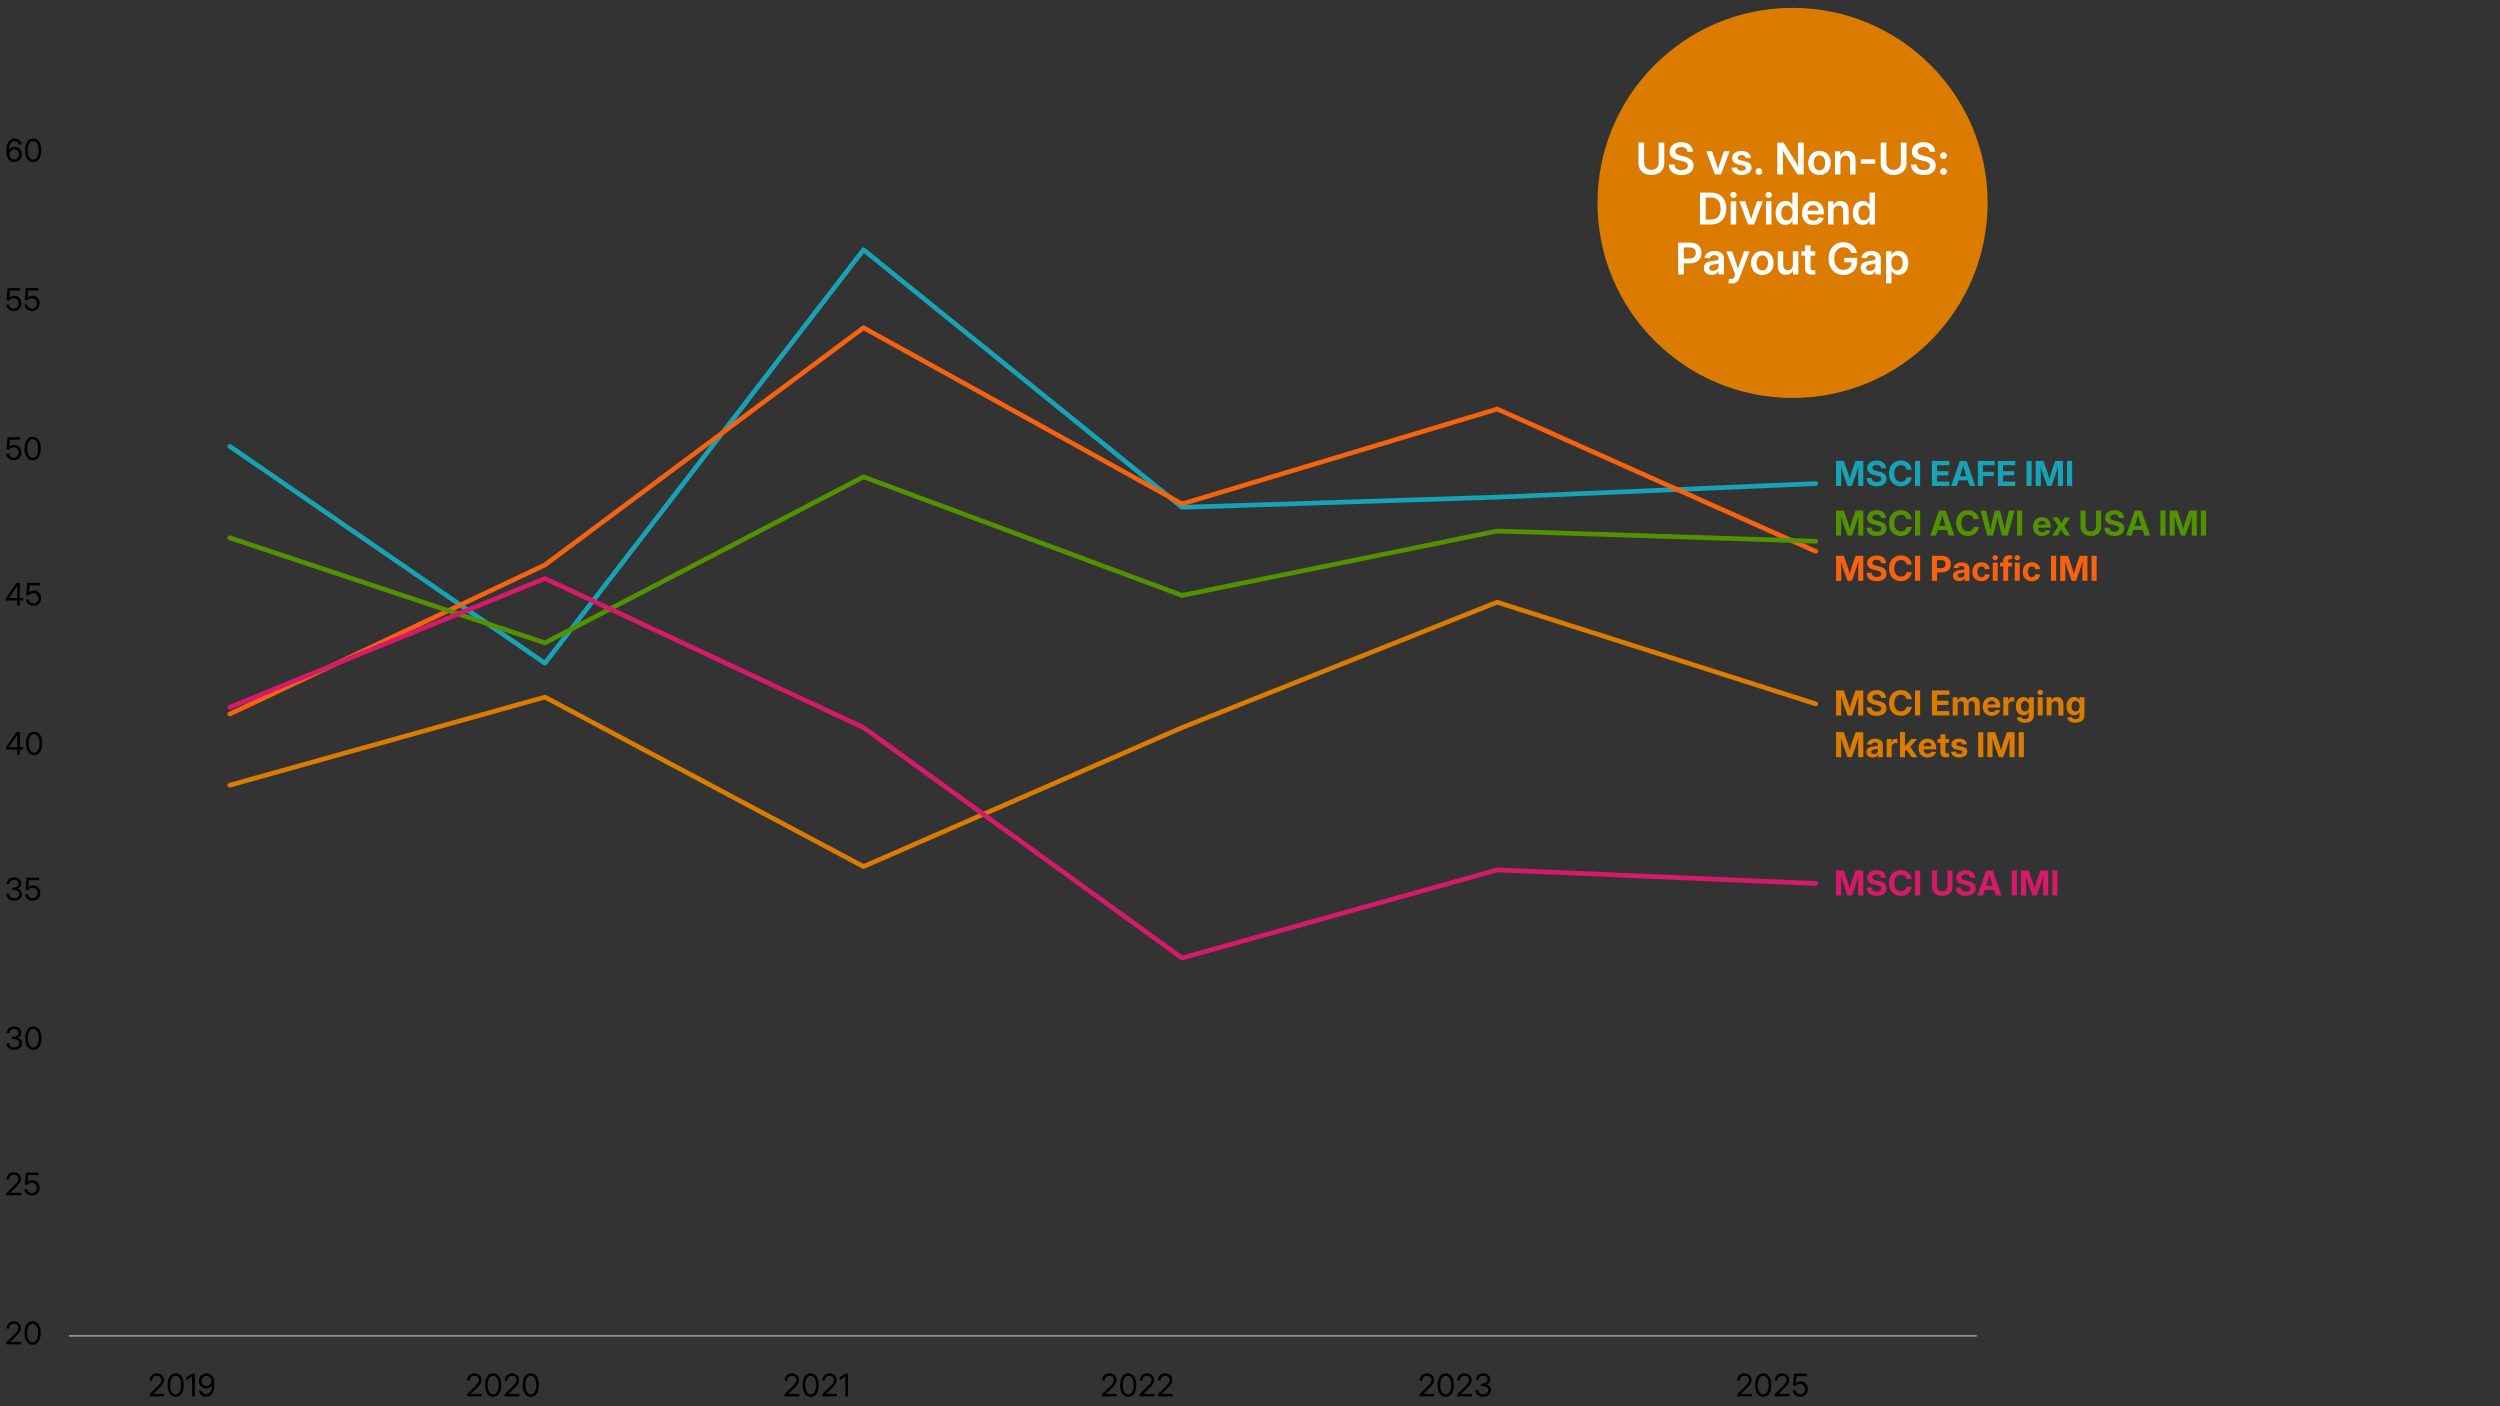 <?xml version="1.0" encoding="UTF-8"?>
<svg id="Layer_1" xmlns="http://www.w3.org/2000/svg" version="1.1" viewBox="0 0 1600 900">
  <rect x="0" y="0" width="1600" height="900" fill="#333333" stroke="none"/>
  <!-- Generator: Adobe Illustrator 29.8.1, SVG Export Plug-In . SVG Version: 2.1.1 Build 2)  -->
  <defs>
    <style>
      .st0 {
        stroke: #999;
      }

      .st0, .st1, .st2, .st3, .st4, .st5 {
        fill: none;
        stroke-linejoin: round;
      }

      .st1 {
        stroke: #529200;
      }

      .st1, .st2, .st3, .st4, .st5 {
        stroke-linecap: round;
        stroke-width: 3px;
      }

      .st2 {
        stroke: #f7620e;
      }

      .st6 {
        fill: #f7620e;
      }

      .st7 {
        fill: #16a3b6;
      }

      .st3 {
        stroke: #16a3b6;
      }

      .st8 {
        fill: #d61a69;
      }

      .st4 {
        stroke: #d61a69;
      }

      .st9 {
        isolation: isolate;
      }

      .st10 {
        fill: #db7c00;
      }

      .st11 {
        fill: #fff;
      }

      .st12 {
        fill: #529200;
      }

      .st5 {
        stroke: #db7c00;
      }
    </style>
  </defs>
  <g id="figure_1">
    <circle class="st10" cx="1147.24" cy="129.86" r="124.83"/>
    <g id="text_13">
      <g class="st9">
        <path class="st11" d="M1056.9,111.97c-1.66,0-3.11-.31-4.35-.94s-2.2-1.49-2.88-2.6-1.03-2.39-1.03-3.83v-13.32h3.61v13.03c0,.86.19,1.62.57,2.28s.92,1.19,1.61,1.57,1.52.57,2.47.57,1.77-.19,2.46-.57,1.23-.91,1.61-1.57.57-1.43.57-2.28v-13.03h3.6v13.32c0,1.45-.34,2.73-1.02,3.83s-1.64,1.97-2.87,2.6-2.68.94-4.34.94Z"/>
        <path class="st11" d="M1076.08,111.98c-1.64,0-3.05-.26-4.24-.79s-2.1-1.29-2.75-2.29-.98-2.2-1.01-3.6h3.57c.03.77.23,1.43.6,1.96s.89.94,1.54,1.22,1.42.42,2.28.42,1.55-.12,2.17-.36,1.11-.58,1.46-1.03.53-.96.53-1.55c0-.5-.14-.93-.42-1.28s-.69-.65-1.24-.91-1.24-.48-2.07-.67l-2.24-.55c-1.89-.45-3.31-1.12-4.27-2.02s-1.44-2.07-1.44-3.51c0-1.2.32-2.26.95-3.17s1.51-1.61,2.64-2.11,2.42-.75,3.89-.75,2.78.25,3.88.77,1.96,1.23,2.57,2.17.94,2.03.98,3.27h-3.49c-.07-.98-.46-1.75-1.18-2.3s-1.65-.83-2.8-.83c-.76,0-1.42.12-1.99.36s-1.01.56-1.33.98-.47.89-.47,1.43.15.94.44,1.29.71.64,1.25.88,1.18.44,1.91.62l2,.48c.92.21,1.75.48,2.5.81s1.38.72,1.91,1.19.94,1.01,1.22,1.63.42,1.33.42,2.15c0,1.23-.31,2.31-.94,3.23s-1.52,1.64-2.68,2.15-2.55.77-4.16.77Z"/>
        <path class="st11" d="M1097.56,111.65l-5.55-14.82h3.72l2.71,7.88c.3.88.57,1.75.81,2.64s.48,1.77.72,2.67h-.85c.24-.89.47-1.78.71-2.66s.5-1.76.79-2.65l2.67-7.88h3.69l-5.56,14.82h-3.86Z"/>
        <path class="st11" d="M1114.61,111.98c-1.18,0-2.22-.18-3.14-.53s-1.66-.88-2.23-1.56-.92-1.52-1.05-2.5l3.38-.27c.14.72.46,1.27.97,1.65s1.19.57,2.05.57,1.53-.17,2.02-.51.74-.76.74-1.27c0-.44-.17-.79-.52-1.07s-.84-.49-1.49-.62l-2.53-.53c-1.4-.29-2.46-.79-3.18-1.5s-1.07-1.61-1.07-2.71c0-.91.25-1.71.75-2.39s1.19-1.21,2.09-1.59,1.94-.57,3.14-.57,2.18.18,3.04.55,1.55.88,2.06,1.54.82,1.44.93,2.34l-3.21.27c-.08-.59-.36-1.09-.83-1.48s-1.11-.59-1.91-.59c-.76,0-1.37.17-1.84.5s-.7.75-.7,1.25c0,.44.17.8.51,1.08s.85.5,1.53.64l2.6.55c1.44.3,2.5.78,3.19,1.44s1.03,1.52,1.03,2.59c0,.96-.27,1.79-.81,2.5s-1.28,1.26-2.24,1.65-2.04.59-3.27.59Z"/>
        <path class="st11" d="M1125.71,111.89c-.59,0-1.1-.21-1.52-.62s-.63-.92-.63-1.52.21-1.1.63-1.51.92-.62,1.52-.62,1.11.21,1.53.62.63.92.63,1.51-.21,1.11-.63,1.52-.93.62-1.53.62Z"/>
        <path class="st11" d="M1137.45,111.65v-20.37h4.01l7.11,11.31c.24.37.51.83.82,1.38s.64,1.15.98,1.8.68,1.33,1,2.03l-.4.49c-.05-.67-.09-1.39-.12-2.16s-.06-1.52-.08-2.22-.03-1.27-.03-1.7v-10.92h3.66v20.37h-4.02l-6.4-10.17c-.3-.48-.63-1.03-1-1.65s-.76-1.33-1.2-2.12-.92-1.69-1.47-2.68l.56-.3c.05,1,.1,1.94.13,2.82s.06,1.65.08,2.32.03,1.2.03,1.59v10.19h-3.66Z"/>
        <path class="st11" d="M1164.47,111.97c-1.44,0-2.7-.32-3.79-.96s-1.93-1.54-2.52-2.69-.9-2.5-.9-4.03.3-2.88.9-4.03,1.44-2.06,2.52-2.71,2.35-.97,3.79-.97,2.71.32,3.79.97,1.92,1.55,2.52,2.71.9,2.5.9,4.03-.3,2.87-.9,4.03-1.44,2.05-2.52,2.69-2.34.96-3.79.96ZM1164.47,109.08c.78,0,1.45-.2,1.99-.61s.96-.97,1.24-1.7.43-1.56.43-2.5-.14-1.8-.43-2.52-.7-1.29-1.24-1.7-1.21-.62-1.99-.62-1.44.2-1.98.61-.96.97-1.24,1.7-.42,1.57-.42,2.52.14,1.78.42,2.5.7,1.28,1.24,1.69,1.21.61,1.98.61Z"/>
        <path class="st11" d="M1177.88,103.14v8.52h-3.5v-14.82h3.39v3.73s-.48,0-.48,0c.45-1.3,1.09-2.29,1.93-2.97s1.88-1.01,3.13-1.01c1.03,0,1.93.22,2.71.66s1.38,1.09,1.82,1.94.66,1.9.66,3.14v9.32h-3.5v-8.78c0-1.05-.26-1.85-.77-2.41s-1.24-.84-2.17-.84c-.62,0-1.17.13-1.65.38s-.86.64-1.14,1.17-.42,1.18-.42,1.96Z"/>
        <path class="st11" d="M1200.1,101.92v2.91h-9.15v-2.91h9.15Z"/>
        <path class="st11" d="M1211.91,111.97c-1.66,0-3.11-.31-4.35-.94s-2.2-1.49-2.88-2.6-1.03-2.39-1.03-3.83v-13.32h3.61v13.03c0,.86.19,1.62.57,2.28s.92,1.19,1.61,1.57,1.52.57,2.47.57,1.77-.19,2.46-.57,1.23-.91,1.61-1.57.57-1.43.57-2.28v-13.03h3.6v13.32c0,1.45-.34,2.73-1.02,3.83s-1.64,1.97-2.87,2.6-2.68.94-4.34.94Z"/>
        <path class="st11" d="M1231.09,111.98c-1.64,0-3.05-.26-4.24-.79s-2.1-1.29-2.75-2.29-.98-2.2-1.01-3.6h3.57c.03.77.23,1.43.6,1.96s.89.94,1.54,1.22,1.42.42,2.28.42,1.55-.12,2.17-.36,1.11-.58,1.46-1.03.53-.96.53-1.55c0-.5-.14-.93-.42-1.28s-.69-.65-1.24-.91-1.24-.48-2.07-.67l-2.24-.55c-1.89-.45-3.31-1.12-4.27-2.02s-1.44-2.07-1.44-3.51c0-1.2.32-2.26.95-3.17s1.51-1.61,2.64-2.11,2.42-.75,3.89-.75,2.78.25,3.88.77,1.96,1.23,2.57,2.17.94,2.03.98,3.27h-3.49c-.07-.98-.46-1.75-1.18-2.3s-1.65-.83-2.8-.83c-.76,0-1.42.12-1.99.36s-1.01.56-1.33.98-.47.89-.47,1.43.15.94.44,1.29.71.64,1.25.88,1.18.44,1.91.62l2,.48c.92.21,1.75.48,2.5.81s1.38.72,1.91,1.19.94,1.01,1.22,1.63.42,1.33.42,2.15c0,1.23-.31,2.31-.94,3.23s-1.52,1.64-2.68,2.15-2.55.77-4.16.77Z"/>
        <path class="st11" d="M1243.82,101.72c-.59,0-1.1-.21-1.52-.62s-.63-.92-.63-1.52.21-1.1.63-1.51.92-.62,1.52-.62,1.11.21,1.53.62.63.92.63,1.51-.21,1.11-.63,1.52-.93.62-1.53.62ZM1243.82,111.89c-.59,0-1.1-.21-1.52-.62s-.63-.92-.63-1.52.21-1.1.63-1.51.92-.62,1.52-.62,1.11.21,1.53.62.63.92.63,1.51-.21,1.11-.63,1.52-.93.62-1.53.62Z"/>
        <path class="st11" d="M1091.63,123.28v20.37h-3.64v-20.37h3.64ZM1094.89,143.65h-5.14v-3.13h4.95c1.45,0,2.65-.27,3.62-.81s1.68-1.33,2.15-2.39.71-2.35.71-3.88-.24-2.8-.71-3.85-1.18-1.83-2.13-2.37-2.12-.81-3.53-.81h-5.17v-3.13h5.4c2.02,0,3.76.41,5.22,1.22s2.58,1.98,3.37,3.51,1.18,3.33,1.18,5.43-.4,3.94-1.19,5.46-1.93,2.7-3.4,3.52-3.25,1.23-5.33,1.23Z"/>
        <path class="st11" d="M1109.41,126.69c-.58,0-1.07-.19-1.47-.57s-.59-.84-.59-1.39.2-1.02.59-1.39.89-.56,1.47-.56,1.07.19,1.47.56.59.84.59,1.39-.2,1.01-.6,1.39-.89.57-1.46.57ZM1107.66,143.65v-14.82h3.5v14.82h-3.5Z"/>
        <path class="st11" d="M1118.76,143.65l-5.55-14.82h3.72l2.71,7.88c.3.88.57,1.75.81,2.64s.48,1.77.72,2.67h-.85c.24-.89.47-1.78.71-2.66s.5-1.76.79-2.65l2.67-7.88h3.69l-5.56,14.82h-3.86Z"/>
        <path class="st11" d="M1131.98,126.69c-.58,0-1.07-.19-1.47-.57s-.59-.84-.59-1.39.2-1.02.59-1.39.89-.56,1.47-.56,1.07.19,1.47.56.59.84.59,1.39-.2,1.01-.6,1.39-.89.57-1.46.57ZM1130.23,143.65v-14.82h3.5v14.82h-3.5Z"/>
        <path class="st11" d="M1142.7,143.94c-1.23,0-2.32-.31-3.26-.94s-1.68-1.51-2.21-2.66-.8-2.51-.8-4.09.27-2.94.81-4.09,1.29-2.03,2.23-2.65,2.02-.93,3.22-.93c.76,0,1.41.12,1.97.35s1.03.54,1.43.92.72.79.96,1.25h.08v-7.82h3.5v20.37h-3.45v-2.3h-.11c-.25.47-.57.91-.97,1.3s-.88.7-1.44.94-1.21.35-1.96.35ZM1143.59,141.04c.76,0,1.41-.2,1.96-.6s.98-.96,1.27-1.68.44-1.56.44-2.52-.15-1.8-.44-2.52-.72-1.26-1.26-1.65-1.2-.59-1.97-.59-1.39.19-1.93.58-.96.94-1.24,1.65-.42,1.55-.42,2.53.14,1.82.43,2.54.7,1.28,1.24,1.67,1.18.59,1.93.59Z"/>
        <path class="st11" d="M1160.54,143.97c-1.49,0-2.77-.32-3.85-.96s-1.91-1.54-2.5-2.69-.88-2.49-.88-4.01.3-2.85.89-4.01,1.42-2.07,2.47-2.73,2.28-.98,3.67-.98c1,0,1.93.17,2.77.51s1.58.83,2.21,1.48,1.12,1.44,1.46,2.39.52,2.02.52,3.23v1.01h-12.48v-2.39h10.73l-1.59.67c0-.84-.14-1.57-.42-2.18s-.69-1.09-1.22-1.44-1.18-.51-1.93-.51-1.39.17-1.93.51-.96.82-1.25,1.42-.44,1.3-.44,2.08v1.57c0,.89.16,1.66.46,2.3s.75,1.13,1.33,1.48,1.26.51,2.05.51c.55,0,1.04-.08,1.48-.24s.81-.39,1.11-.7.52-.67.67-1.09l3.24.3c-.2.88-.61,1.66-1.22,2.34s-1.37,1.2-2.28,1.57-1.93.56-3.06.56Z"/>
        <path class="st11" d="M1173.46,135.14v8.52h-3.5v-14.82h3.39v3.73s-.48,0-.48,0c.45-1.3,1.09-2.29,1.93-2.97s1.88-1.01,3.13-1.01c1.03,0,1.93.22,2.71.66s1.38,1.09,1.82,1.94.66,1.9.66,3.14v9.32h-3.5v-8.78c0-1.05-.26-1.85-.77-2.41s-1.24-.84-2.17-.84c-.62,0-1.17.13-1.65.38s-.86.64-1.14,1.17-.42,1.18-.42,1.96Z"/>
        <path class="st11" d="M1192.08,143.94c-1.23,0-2.32-.31-3.26-.94s-1.68-1.51-2.21-2.66-.8-2.51-.8-4.09.27-2.94.81-4.09,1.29-2.03,2.23-2.65,2.02-.93,3.22-.93c.76,0,1.41.12,1.97.35s1.03.54,1.43.92.72.79.96,1.25h.08v-7.82h3.5v20.37h-3.45v-2.3h-.11c-.25.47-.57.91-.97,1.3s-.88.7-1.44.94-1.21.35-1.96.35ZM1192.97,141.04c.76,0,1.41-.2,1.96-.6s.98-.96,1.27-1.68.44-1.56.44-2.52-.15-1.8-.44-2.52-.72-1.26-1.26-1.65-1.2-.59-1.97-.59-1.39.19-1.93.58-.96.94-1.24,1.65-.42,1.55-.42,2.53.14,1.82.43,2.54.7,1.28,1.24,1.67,1.18.59,1.93.59Z"/>
        <path class="st11" d="M1074.02,175.65v-20.37h7.71c1.53,0,2.83.28,3.91.83s1.9,1.33,2.47,2.32.85,2.14.85,3.47-.29,2.48-.87,3.47-1.41,1.76-2.5,2.32-2.39.83-3.92.83h-5.44v-3.05h5.14c.87,0,1.59-.15,2.18-.44s1.03-.71,1.33-1.25.45-1.16.45-1.87-.15-1.34-.45-1.87-.75-.94-1.33-1.23-1.31-.44-2.18-.44h-3.72v17.29h-3.64Z"/>
        <path class="st11" d="M1095.5,175.93c-.97,0-1.83-.17-2.59-.51s-1.36-.84-1.8-1.5-.66-1.48-.66-2.45c0-.84.16-1.53.47-2.08s.74-.98,1.29-1.31,1.16-.58,1.85-.75,1.4-.29,2.14-.38c.89-.1,1.61-.19,2.15-.26s.93-.19,1.17-.35.36-.41.36-.75v-.08c0-.46-.1-.85-.31-1.18s-.51-.59-.9-.77-.87-.27-1.44-.27-1.08.09-1.5.27-.77.43-1.03.73-.43.64-.5,1.02l-3.31-.3c.16-.93.53-1.72,1.1-2.39s1.3-1.17,2.2-1.52,1.92-.53,3.07-.53c.85,0,1.64.1,2.37.31s1.38.51,1.94.92,1,.93,1.31,1.57.47,1.39.47,2.26v10.01h-3.39v-2.06h-.1c-.23.43-.53.82-.91,1.18s-.85.64-1.42.85-1.24.31-2.02.31ZM1096.38,173.33c.74,0,1.37-.14,1.89-.42s.92-.65,1.2-1.12.41-.98.41-1.54v-1.68c-.11.08-.28.16-.52.23s-.51.14-.83.2-.64.11-.97.16-.65.1-.95.14c-.51.06-.98.18-1.39.34s-.75.39-1,.68-.37.65-.37,1.1c0,.41.1.76.31,1.04s.51.5.89.64.83.22,1.33.22Z"/>
        <path class="st11" d="M1106.22,181.26l.38-2.8,1.12.05c.42.06.78.05,1.08-.04s.56-.27.77-.53.38-.63.51-1.09l.4-1.2-5.66-14.81h3.72l2.72,7.88c.3.88.57,1.77.8,2.65s.47,1.77.7,2.66h-.94c.24-.89.48-1.78.73-2.67s.53-1.76.83-2.64l2.75-7.88h3.68l-6.51,17.01c-.3.78-.67,1.44-1.1,1.97s-.95.93-1.56,1.2-1.31.41-2.11.41c-.43,0-.84-.02-1.24-.05s-.76-.07-1.07-.11Z"/>
        <path class="st11" d="M1127.88,175.97c-1.44,0-2.7-.32-3.79-.96s-1.93-1.54-2.52-2.69-.9-2.5-.9-4.03.3-2.88.9-4.03,1.44-2.06,2.52-2.71,2.35-.97,3.79-.97,2.71.32,3.79.97,1.92,1.55,2.52,2.71.9,2.5.9,4.03-.3,2.87-.9,4.03-1.44,2.05-2.52,2.69-2.34.96-3.79.96ZM1127.88,173.08c.78,0,1.45-.2,1.99-.61s.96-.97,1.24-1.7.43-1.56.43-2.5-.14-1.8-.43-2.52-.7-1.29-1.24-1.7-1.21-.62-1.99-.62-1.44.2-1.98.61-.96.97-1.24,1.7-.42,1.57-.42,2.52.14,1.78.42,2.5.7,1.28,1.24,1.69,1.21.61,1.98.61Z"/>
        <path class="st11" d="M1142.98,175.9c-1.02,0-1.92-.22-2.71-.66s-1.39-1.09-1.83-1.94-.66-1.89-.66-3.12v-9.34h3.5v8.79c0,1.04.26,1.84.79,2.41s1.25.85,2.17.85c.62,0,1.17-.13,1.65-.39s.86-.65,1.13-1.18.42-1.18.42-1.96v-8.52h3.5v14.82h-3.38l-.03-3.72h.51c-.46,1.3-1.1,2.29-1.94,2.96s-1.88,1-3.12,1Z"/>
        <path class="st11" d="M1161.7,160.83v2.79h-8.82v-2.79h8.82ZM1155.25,157.03h3.5v14.41c0,.53.11.91.33,1.13s.61.34,1.16.34c.2,0,.44,0,.72-.03s.5-.04.68-.05l.26,2.76c-.31.05-.66.09-1.06.12s-.78.03-1.16.03c-1.48,0-2.58-.33-3.32-.98s-1.11-1.63-1.11-2.91v-14.82Z"/>
        <path class="st11" d="M1179.79,175.96c-1.88,0-3.53-.43-4.96-1.3s-2.54-2.08-3.34-3.66-1.2-3.41-1.2-5.52.41-4.02,1.23-5.59,1.94-2.78,3.36-3.63,3.04-1.28,4.84-1.28c1.13,0,2.19.17,3.17.5s1.86.81,2.64,1.43,1.41,1.35,1.91,2.2.82,1.79.98,2.82h-3.71c-.14-.57-.35-1.07-.64-1.52s-.65-.84-1.07-1.16-.9-.57-1.44-.75-1.13-.26-1.76-.26c-1.17,0-2.19.29-3.07.87s-1.56,1.41-2.05,2.49-.73,2.37-.73,3.88.24,2.79.73,3.87,1.17,1.91,2.06,2.49,1.92.88,3.12.88c1.02,0,1.92-.2,2.7-.61s1.39-.98,1.82-1.72.65-1.6.65-2.58l.9.1h-5.62v-2.86h8.27v2.45c0,1.7-.38,3.18-1.13,4.45s-1.8,2.26-3.12,2.97-2.83,1.06-4.53,1.06Z"/>
        <path class="st11" d="M1195.89,175.93c-.97,0-1.83-.17-2.59-.51s-1.36-.84-1.8-1.5-.66-1.48-.66-2.45c0-.84.16-1.53.47-2.08s.74-.98,1.29-1.31,1.16-.58,1.85-.75,1.4-.29,2.14-.38c.89-.1,1.61-.19,2.15-.26s.93-.19,1.17-.35.36-.41.36-.75v-.08c0-.46-.1-.85-.31-1.18s-.51-.59-.9-.77-.87-.27-1.44-.27-1.08.09-1.5.27-.77.43-1.03.73-.43.64-.5,1.02l-3.31-.3c.16-.93.53-1.72,1.1-2.39s1.3-1.17,2.2-1.52,1.92-.53,3.07-.53c.85,0,1.64.1,2.37.31s1.38.51,1.94.92,1,.93,1.31,1.57.47,1.39.47,2.26v10.01h-3.39v-2.06h-.1c-.23.43-.53.82-.91,1.18s-.85.64-1.42.85-1.24.31-2.02.31ZM1196.77,173.33c.74,0,1.37-.14,1.89-.42s.92-.65,1.2-1.12.41-.98.41-1.54v-1.68c-.11.08-.28.16-.52.23s-.51.14-.83.2-.64.11-.97.16-.65.1-.95.14c-.51.06-.98.18-1.39.34s-.75.39-1,.68-.37.65-.37,1.1c0,.41.1.76.31,1.04s.51.5.89.64.83.22,1.33.22Z"/>
        <path class="st11" d="M1207.09,181.37v-20.54h3.45v2.26h.12c.25-.45.57-.86.96-1.24s.88-.68,1.44-.92,1.22-.35,1.97-.35c1.21,0,2.29.31,3.23.93s1.68,1.5,2.22,2.65.81,2.51.81,4.09-.27,2.94-.8,4.09-1.27,2.04-2.21,2.66-2.03.94-3.27.94c-.74,0-1.39-.12-1.95-.35s-1.04-.54-1.43-.94-.71-.82-.96-1.29h-.1v8h-3.5ZM1214.13,173.04c.76,0,1.4-.2,1.93-.59s.94-.95,1.23-1.67.43-1.57.43-2.54-.14-1.82-.43-2.53-.7-1.26-1.23-1.65-1.18-.58-1.93-.58-1.41.2-1.96.59-.98.94-1.27,1.65-.44,1.55-.44,2.52.15,1.8.44,2.52.72,1.28,1.27,1.68,1.21.6,1.96.6Z"/>
      </g>
    </g>
  </g>
  <line class="st0" x1="44.05" y1="854.95" x2="1265.08" y2="854.95"/>
  <polyline class="st3" points="147.07 285.65 348.76 424.45 552.63 159.86 756.5 324.68 958.19 318.18 1162.06 309.5"/>
  <polyline class="st2" points="147.07 456.98 348.76 361.55 552.63 209.74 756.5 322.52 958.19 261.79 1162.06 352.88"/>
  <polyline class="st1" points="147.07 344.2 348.76 411.44 552.63 305.17 756.5 381.07 958.19 339.87 1162.06 346.37"/>
  <polyline class="st5" points="147.07 502.53 348.76 446.14 552.63 554.58 756.5 465.66 958.19 385.41 1162.06 450.47"/>
  <polyline class="st4" points="147.07 452.64 348.76 370.23 552.63 465.66 756.5 613.13 958.19 556.74 1162.06 565.42"/>
  <g>
    <path d="M4.14,860.38v-1.42l5.02-4.95c.59-.58,1.07-1.09,1.44-1.52s.65-.85.83-1.26.27-.85.27-1.32c0-.56-.12-1.04-.36-1.45s-.58-.72-1.01-.94-.93-.33-1.5-.33c-.62,0-1.15.13-1.59.38s-.78.61-1.01,1.07-.35,1.01-.35,1.63h-1.7c0-.92.2-1.74.59-2.44s.94-1.25,1.65-1.64,1.51-.59,2.43-.59,1.67.18,2.35.55,1.22.87,1.61,1.51.59,1.37.59,2.19c0,.59-.1,1.14-.31,1.67s-.55,1.08-1.02,1.67-1.1,1.27-1.88,2.04l-3.59,3.49v.07h6.96v1.59H4.14Z"/>
    <path d="M20.86,860.59c-1.07,0-2-.3-2.77-.9s-1.37-1.46-1.79-2.57-.63-2.45-.63-4,.21-2.89.63-4.01,1.02-1.98,1.79-2.58,1.7-.91,2.77-.91,2,.3,2.78.91,1.38,1.47,1.79,2.58.62,2.45.62,4.01-.21,2.88-.62,4-1.01,1.98-1.79,2.58-1.7.9-2.78.9ZM20.86,859.01c.73,0,1.35-.24,1.87-.71s.92-1.15,1.19-2.03.42-1.93.42-3.16-.14-2.3-.42-3.18-.67-1.56-1.19-2.03-1.14-.71-1.87-.71-1.35.24-1.87.71-.92,1.15-1.19,2.03-.42,1.94-.42,3.18.14,2.29.42,3.16.67,1.55,1.19,2.03,1.14.71,1.87.71Z"/>
  </g>
  <g>
    <path d="M4.14,764.95v-1.42l5.02-4.95c.59-.58,1.07-1.09,1.44-1.52s.65-.85.83-1.26.27-.85.27-1.32c0-.56-.12-1.04-.36-1.45s-.58-.72-1.01-.94-.93-.33-1.5-.33c-.62,0-1.15.13-1.59.38s-.78.61-1.01,1.07-.35,1.01-.35,1.63h-1.7c0-.92.2-1.74.59-2.44s.94-1.25,1.65-1.64,1.51-.59,2.43-.59,1.67.18,2.35.55,1.22.87,1.61,1.51.59,1.37.59,2.19c0,.59-.1,1.14-.31,1.67s-.55,1.08-1.02,1.67-1.1,1.27-1.88,2.04l-3.59,3.49v.07h6.96v1.59H4.14Z"/>
    <path d="M20.45,765.15c-.89,0-1.69-.18-2.41-.55s-1.28-.86-1.71-1.49-.66-1.34-.7-2.13h1.78c.05.5.21.94.48,1.32s.63.69,1.07.92.94.34,1.48.34c.61,0,1.15-.14,1.62-.42s.83-.67,1.1-1.17.4-1.07.4-1.7-.13-1.22-.4-1.72-.63-.9-1.09-1.18-1-.43-1.61-.43c-.64,0-1.23.12-1.75.36s-.91.58-1.17,1.03l-1.71-.1.65-7.81h8.07v1.59h-6.48l-.42,4.51h.05c.39-.38.84-.68,1.36-.88s1.07-.31,1.68-.31c.67,0,1.28.12,1.84.36s1.04.58,1.45,1.03.72.96.95,1.56.34,1.25.34,1.96c0,.96-.21,1.8-.62,2.54s-.98,1.32-1.71,1.74-1.57.63-2.53.63Z"/>
  </g>
  <g>
    <path d="M9.13,671.91c-.98,0-1.85-.19-2.6-.56s-1.35-.89-1.78-1.54-.66-1.42-.67-2.29h1.82c.02.59.16,1.09.43,1.51s.64.74,1.11.96,1.03.33,1.66.33,1.21-.11,1.7-.33.87-.53,1.15-.94.42-.87.42-1.41-.14-.99-.43-1.38-.69-.7-1.21-.92-1.14-.33-1.86-.33h-1.18v-1.58h1.18c.6,0,1.12-.1,1.58-.3s.81-.48,1.06-.84.38-.79.38-1.27c0-.52-.12-.97-.35-1.35s-.56-.67-.98-.87-.92-.31-1.49-.31-1.07.1-1.51.31-.79.51-1.04.9-.39.86-.4,1.42h-1.74c.01-.83.23-1.56.64-2.19s.97-1.12,1.68-1.48,1.5-.53,2.39-.53,1.69.18,2.38.54,1.22.84,1.61,1.44.58,1.28.58,2.03-.23,1.45-.68,2.02-1.07.97-1.85,1.21v.07c.62.1,1.15.32,1.6.63s.8.72,1.04,1.2.37,1.01.37,1.61c0,.82-.22,1.55-.65,2.19s-1.03,1.14-1.78,1.51-1.61.55-2.56.55Z"/>
    <path d="M21.35,671.91c-1.07,0-2-.3-2.77-.9s-1.37-1.46-1.79-2.57-.63-2.45-.63-4,.21-2.89.63-4.01,1.02-1.98,1.79-2.58,1.7-.91,2.77-.91,2,.3,2.78.91,1.38,1.47,1.79,2.58.62,2.45.62,4.01-.21,2.88-.62,4-1.01,1.98-1.79,2.58-1.7.9-2.78.9ZM21.35,670.33c.73,0,1.35-.24,1.87-.71s.92-1.15,1.19-2.03.42-1.93.42-3.16-.14-2.3-.42-3.18-.67-1.56-1.19-2.03-1.14-.71-1.87-.71-1.35.24-1.87.71-.92,1.15-1.19,2.03-.42,1.94-.42,3.18.14,2.29.42,3.16.67,1.55,1.19,2.03,1.14.71,1.87.71Z"/>
  </g>
  <g>
    <path d="M9.13,576.48c-.98,0-1.85-.19-2.6-.56s-1.35-.89-1.78-1.54-.66-1.42-.67-2.29h1.82c.02.59.16,1.09.43,1.51s.64.74,1.11.96,1.03.33,1.66.33,1.21-.11,1.7-.33.87-.53,1.15-.94.42-.87.42-1.41-.14-.99-.43-1.38-.69-.7-1.21-.92-1.14-.33-1.86-.33h-1.18v-1.58h1.18c.6,0,1.12-.1,1.58-.3s.81-.48,1.06-.84.38-.79.38-1.27c0-.52-.12-.97-.35-1.35s-.56-.67-.98-.87-.92-.31-1.49-.31-1.07.1-1.51.31-.79.51-1.04.9-.39.86-.4,1.42h-1.74c.01-.83.23-1.56.64-2.19s.97-1.12,1.68-1.48,1.5-.53,2.39-.53,1.69.18,2.38.54,1.22.84,1.61,1.44.58,1.28.58,2.03-.23,1.45-.68,2.02-1.07.97-1.85,1.21v.07c.62.1,1.15.32,1.6.63s.8.72,1.04,1.2.37,1.01.37,1.61c0,.82-.22,1.55-.65,2.19s-1.03,1.14-1.78,1.51-1.61.55-2.56.55Z"/>
    <path d="M20.94,576.46c-.89,0-1.69-.18-2.41-.55s-1.28-.86-1.71-1.49-.66-1.34-.7-2.13h1.78c.05.5.21.94.48,1.32s.63.69,1.07.92.94.34,1.48.34c.61,0,1.15-.14,1.62-.42s.83-.67,1.1-1.17.4-1.07.4-1.7-.13-1.22-.4-1.72-.63-.9-1.09-1.18-1-.43-1.61-.43c-.64,0-1.23.12-1.75.36s-.91.58-1.17,1.03l-1.71-.1.65-7.81h8.07v1.59h-6.48l-.42,4.51h.05c.39-.38.84-.68,1.36-.88s1.07-.31,1.68-.31c.67,0,1.28.12,1.84.36s1.04.58,1.45,1.03.72.96.95,1.56.34,1.25.34,1.96c0,.96-.21,1.8-.62,2.54s-.98,1.32-1.71,1.74-1.57.63-2.53.63Z"/>
  </g>
  <g>
    <path d="M3.8,479.74v-1.47l6.7-9.8h1.09v2.13h-.67l-5.13,7.5v.06h9.01v1.59H3.8ZM10.98,483.01v-14.55h1.72v14.55h-1.72Z"/>
    <path d="M21.82,483.23c-1.07,0-2-.3-2.77-.9s-1.37-1.46-1.79-2.57-.63-2.45-.63-4,.21-2.89.63-4.01,1.02-1.98,1.79-2.58,1.7-.91,2.77-.91,2,.3,2.78.91,1.38,1.47,1.79,2.58.62,2.45.62,4.01-.21,2.88-.62,4-1.01,1.98-1.79,2.58-1.7.9-2.78.9ZM21.82,481.64c.73,0,1.35-.24,1.87-.71s.92-1.15,1.19-2.03.42-1.93.42-3.16-.14-2.3-.42-3.18-.67-1.56-1.19-2.03-1.14-.71-1.87-.71-1.35.24-1.87.71-.92,1.15-1.19,2.03-.42,1.94-.42,3.18.14,2.29.42,3.16.67,1.55,1.19,2.03,1.14.71,1.87.71Z"/>
  </g>
  <g>
    <path d="M3.8,384.31v-1.47l6.7-9.8h1.09v2.13h-.67l-5.13,7.5v.06h9.01v1.59H3.8ZM10.98,387.58v-14.55h1.72v14.55h-1.72Z"/>
    <path d="M21.41,387.78c-.89,0-1.69-.18-2.41-.55s-1.28-.86-1.71-1.49-.66-1.34-.7-2.13h1.78c.05.5.21.94.48,1.32s.63.69,1.07.92.94.34,1.48.34c.61,0,1.15-.14,1.62-.42s.83-.67,1.1-1.17.4-1.07.4-1.7-.13-1.22-.4-1.72-.63-.9-1.09-1.18-1-.43-1.61-.43c-.64,0-1.23.12-1.75.36s-.91.58-1.17,1.03l-1.71-.1.65-7.81h8.07v1.59h-6.48l-.42,4.51h.05c.39-.38.84-.68,1.36-.88s1.07-.31,1.68-.31c.67,0,1.28.12,1.84.36s1.04.58,1.45,1.03.72.96.95,1.56.34,1.25.34,1.96c0,.96-.21,1.8-.62,2.54s-.98,1.32-1.71,1.74-1.57.63-2.53.63Z"/>
  </g>
  <g>
    <path d="M8.8,294.52c-.89,0-1.69-.18-2.41-.55s-1.28-.86-1.71-1.49-.66-1.34-.7-2.13h1.78c.05.5.21.94.48,1.32s.63.69,1.07.92.94.34,1.48.34c.61,0,1.15-.14,1.62-.42s.83-.67,1.1-1.17.4-1.07.4-1.7-.13-1.22-.4-1.72-.63-.9-1.09-1.18-1-.43-1.61-.43c-.64,0-1.23.12-1.75.36s-.91.58-1.17,1.03l-1.71-.1.65-7.81h8.07v1.59h-6.48l-.42,4.51h.05c.39-.38.84-.68,1.36-.88s1.07-.31,1.68-.31c.67,0,1.28.12,1.84.36s1.04.58,1.45,1.03.72.96.95,1.56.34,1.25.34,1.96c0,.96-.21,1.8-.62,2.54s-.98,1.32-1.71,1.74-1.57.63-2.53.63Z"/>
    <path d="M20.89,294.54c-1.07,0-2-.3-2.77-.9s-1.37-1.46-1.79-2.57-.63-2.45-.63-4,.21-2.89.63-4.01,1.02-1.98,1.79-2.58,1.7-.91,2.77-.91,2,.3,2.78.91,1.38,1.47,1.79,2.58.62,2.45.62,4.01-.21,2.88-.62,4-1.01,1.98-1.79,2.58-1.7.9-2.78.9ZM20.89,292.96c.73,0,1.35-.24,1.87-.71s.92-1.15,1.19-2.03.42-1.93.42-3.16-.14-2.3-.42-3.18-.67-1.56-1.19-2.03-1.14-.71-1.87-.71-1.35.24-1.87.71-.92,1.15-1.19,2.03-.42,1.94-.42,3.18.14,2.29.42,3.16.67,1.55,1.19,2.03,1.14.71,1.87.71Z"/>
  </g>
  <g>
    <path d="M8.8,199.1c-.89,0-1.69-.18-2.41-.55s-1.28-.86-1.71-1.49-.66-1.34-.7-2.13h1.78c.05.5.21.94.48,1.32s.63.69,1.07.92.94.34,1.48.34c.61,0,1.15-.14,1.62-.42s.83-.67,1.1-1.17.4-1.07.4-1.7-.13-1.22-.4-1.72-.63-.9-1.09-1.18-1-.43-1.61-.43c-.64,0-1.23.12-1.75.36s-.91.58-1.17,1.03l-1.71-.1.65-7.81h8.07v1.59h-6.48l-.42,4.51h.05c.39-.38.84-.68,1.36-.88s1.07-.31,1.68-.31c.67,0,1.28.12,1.84.36s1.04.58,1.45,1.03.72.96.95,1.56.34,1.25.34,1.96c0,.96-.21,1.8-.62,2.54s-.98,1.32-1.71,1.74-1.57.63-2.53.63Z"/>
    <path d="M20.48,199.1c-.89,0-1.69-.18-2.41-.55s-1.28-.86-1.71-1.49-.66-1.34-.7-2.13h1.78c.05.5.21.94.48,1.32s.63.69,1.07.92.94.34,1.48.34c.61,0,1.15-.14,1.62-.42s.83-.67,1.1-1.17.4-1.07.4-1.7-.13-1.22-.4-1.72-.63-.9-1.09-1.18-1-.43-1.61-.43c-.64,0-1.23.12-1.75.36s-.91.58-1.17,1.03l-1.71-.1.65-7.81h8.07v1.59h-6.48l-.42,4.51h.05c.39-.38.84-.68,1.36-.88s1.07-.31,1.68-.31c.67,0,1.28.12,1.84.36s1.04.58,1.45,1.03.72.96.95,1.56.34,1.25.34,1.96c0,.96-.21,1.8-.62,2.54s-.98,1.32-1.71,1.74-1.57.63-2.53.63Z"/>
  </g>
  <g>
    <path d="M9.11,103.69c-.72,0-1.38-.13-2-.4s-1.16-.68-1.62-1.24-.82-1.27-1.08-2.14-.39-1.91-.39-3.12.11-2.37.34-3.36.56-1.84,1.01-2.54,1-1.24,1.67-1.61,1.43-.56,2.3-.56,1.57.16,2.22.48,1.17.77,1.57,1.35.65,1.25.76,2.02h-1.77c-.15-.67-.45-1.22-.91-1.64s-1.05-.63-1.8-.63c-.8,0-1.47.23-2.02.69s-.95,1.11-1.23,1.94-.42,1.81-.42,2.94h.06c.24-.39.55-.73.92-1.01s.79-.5,1.25-.65.95-.23,1.46-.23c.86,0,1.63.21,2.32.62s1.23.99,1.64,1.71.61,1.55.61,2.49-.21,1.77-.62,2.5-.98,1.32-1.71,1.74-1.58.63-2.55.63ZM9.11,102.1c.59,0,1.12-.15,1.59-.44s.85-.69,1.13-1.19.42-1.05.42-1.66-.13-1.15-.4-1.64-.63-.88-1.1-1.17-1-.43-1.58-.43c-.44,0-.86.09-1.24.26s-.72.41-1.01.71-.52.65-.68,1.04-.24.81-.24,1.25c0,.59.14,1.14.42,1.63s.65.89,1.12,1.19,1,.45,1.59.45Z"/>
    <path d="M21.22,103.69c-1.07,0-2-.3-2.77-.9s-1.37-1.46-1.79-2.57-.63-2.45-.63-4,.21-2.89.63-4.01,1.02-1.98,1.79-2.58,1.7-.91,2.77-.91,2,.3,2.78.91,1.38,1.47,1.79,2.58.62,2.45.62,4.01-.21,2.88-.62,4-1.01,1.98-1.79,2.58-1.7.9-2.78.9ZM21.22,102.11c.73,0,1.35-.24,1.87-.71s.92-1.15,1.19-2.03.42-1.93.42-3.16-.14-2.3-.42-3.18-.67-1.56-1.19-2.03-1.14-.71-1.87-.71-1.35.24-1.87.71-.92,1.15-1.19,2.03-.42,1.94-.42,3.18.14,2.29.42,3.16.67,1.55,1.19,2.03,1.14.71,1.87.71Z"/>
  </g>
  <g>
    <path d="M95.69,893.71v-1.42l5.02-4.95c.59-.58,1.07-1.09,1.44-1.52s.65-.85.83-1.26.27-.85.27-1.32c0-.56-.12-1.04-.36-1.45s-.58-.72-1.01-.94-.93-.33-1.5-.33c-.62,0-1.15.13-1.59.38s-.78.61-1.01,1.07-.35,1.01-.35,1.63h-1.7c0-.92.2-1.74.59-2.44s.94-1.25,1.65-1.64,1.51-.59,2.43-.59,1.67.18,2.35.55,1.22.87,1.61,1.51.59,1.37.59,2.19c0,.59-.1,1.14-.31,1.67s-.55,1.08-1.02,1.67-1.1,1.27-1.88,2.04l-3.59,3.49v.07h6.96v1.59h-9.42Z"/>
    <path d="M112.42,893.93c-1.07,0-2-.3-2.77-.9s-1.37-1.46-1.79-2.57-.63-2.45-.63-4,.21-2.89.63-4.01,1.02-1.98,1.79-2.58,1.7-.91,2.77-.91,2,.3,2.78.91,1.38,1.47,1.79,2.58.62,2.45.62,4.01-.21,2.88-.62,4-1.01,1.98-1.79,2.58-1.7.9-2.78.9ZM112.42,892.34c.73,0,1.35-.24,1.87-.71s.92-1.15,1.19-2.03.42-1.93.42-3.16-.14-2.3-.42-3.18-.67-1.56-1.19-2.03-1.14-.71-1.87-.71-1.35.24-1.87.71-.92,1.15-1.19,2.03-.42,1.94-.42,3.18.14,2.29.42,3.16.67,1.55,1.19,2.03,1.14.71,1.87.71Z"/>
    <path d="M124.69,879.16v14.55h-1.76v-12.77h-.05l-3.57,2.49v-1.88l3.43-2.38h1.95Z"/>
    <path d="M131.92,893.93c-.83,0-1.57-.16-2.22-.48s-1.17-.78-1.58-1.36-.66-1.26-.76-2.03h1.77c.14.68.45,1.23.91,1.65s1.07.63,1.82.63c.8,0,1.47-.23,2.02-.69s.96-1.11,1.24-1.95.42-1.82.42-2.94h-.07c-.23.38-.54.71-.9.99s-.78.49-1.24.64-.94.22-1.46.22c-.86,0-1.64-.21-2.33-.62s-1.24-.98-1.65-1.71-.61-1.55-.61-2.47.21-1.77.62-2.51.99-1.32,1.72-1.74,1.59-.63,2.56-.62c.72,0,1.38.13,1.99.41s1.15.68,1.61,1.24.82,1.27,1.08,2.13.39,1.9.39,3.12-.11,2.37-.34,3.37-.57,1.85-1.02,2.55-1.01,1.24-1.67,1.61-1.43.56-2.3.56ZM132.11,887.01c.44,0,.86-.08,1.25-.25s.73-.4,1.02-.7.52-.64.68-1.04.25-.81.25-1.25c0-.59-.14-1.12-.42-1.61s-.65-.88-1.12-1.18-1-.44-1.59-.44-1.12.14-1.59.43-.85.68-1.12,1.17-.42,1.04-.42,1.66.13,1.15.4,1.64.63.87,1.1,1.15.99.42,1.57.42Z"/>
  </g>
  <g>
    <path d="M298.9,893.71v-1.42l5.02-4.95c.59-.58,1.07-1.09,1.44-1.52s.65-.85.83-1.26.27-.85.27-1.32c0-.56-.12-1.04-.36-1.45s-.58-.72-1.01-.94-.93-.33-1.5-.33c-.62,0-1.15.13-1.59.38s-.78.61-1.01,1.07-.35,1.01-.35,1.63h-1.7c0-.92.2-1.74.59-2.44s.94-1.25,1.65-1.64,1.51-.59,2.43-.59,1.67.18,2.35.55,1.22.87,1.61,1.51.59,1.37.59,2.19c0,.59-.1,1.14-.31,1.67s-.55,1.08-1.02,1.67-1.1,1.27-1.88,2.04l-3.59,3.49v.07h6.96v1.59h-9.42Z"/>
    <path d="M315.63,893.93c-1.07,0-2-.3-2.77-.9s-1.37-1.46-1.79-2.57-.63-2.45-.63-4,.21-2.89.63-4.01,1.02-1.98,1.79-2.58,1.7-.91,2.77-.91,2,.3,2.78.91,1.38,1.47,1.79,2.58.62,2.45.62,4.01-.21,2.88-.62,4-1.01,1.98-1.79,2.58-1.7.9-2.78.9ZM315.63,892.34c.73,0,1.35-.24,1.87-.71s.92-1.15,1.19-2.03.42-1.93.42-3.16-.14-2.3-.42-3.18-.67-1.56-1.19-2.03-1.14-.71-1.87-.71-1.35.24-1.87.71-.92,1.15-1.19,2.03-.42,1.94-.42,3.18.14,2.29.42,3.16.67,1.55,1.19,2.03,1.14.71,1.87.71Z"/>
    <path d="M322.98,893.71v-1.42l5.02-4.95c.59-.58,1.07-1.09,1.44-1.52s.65-.85.83-1.26.27-.85.27-1.32c0-.56-.12-1.04-.36-1.45s-.58-.72-1.01-.94-.93-.33-1.5-.33c-.62,0-1.15.13-1.59.38s-.78.61-1.01,1.07-.35,1.01-.35,1.63h-1.7c0-.92.2-1.74.59-2.44s.94-1.25,1.65-1.64,1.51-.59,2.43-.59,1.67.18,2.35.55,1.22.87,1.61,1.51.59,1.37.59,2.19c0,.59-.1,1.14-.31,1.67s-.55,1.08-1.02,1.67-1.1,1.27-1.88,2.04l-3.59,3.49v.07h6.96v1.59h-9.42Z"/>
    <path d="M339.7,893.93c-1.07,0-2-.3-2.77-.9s-1.37-1.46-1.79-2.57-.63-2.45-.63-4,.21-2.89.63-4.01,1.02-1.98,1.79-2.58,1.7-.91,2.77-.91,2,.3,2.78.91,1.38,1.47,1.79,2.58.62,2.45.62,4.01-.21,2.88-.62,4-1.01,1.98-1.79,2.58-1.7.9-2.78.9ZM339.7,892.34c.73,0,1.35-.24,1.87-.71s.92-1.15,1.19-2.03.42-1.93.42-3.16-.14-2.3-.42-3.18-.67-1.56-1.19-2.03-1.14-.71-1.87-.71-1.35.24-1.87.71-.92,1.15-1.19,2.03-.42,1.94-.42,3.18.14,2.29.42,3.16.67,1.55,1.19,2.03,1.14.71,1.87.71Z"/>
  </g>
  <g>
    <path d="M502.12,893.71v-1.42l5.02-4.95c.59-.58,1.07-1.09,1.44-1.52s.65-.85.83-1.26.27-.85.27-1.32c0-.56-.12-1.04-.36-1.45s-.58-.72-1.01-.94-.93-.33-1.5-.33c-.62,0-1.15.13-1.59.38s-.78.61-1.01,1.07-.35,1.01-.35,1.63h-1.7c0-.92.2-1.74.59-2.44s.94-1.25,1.65-1.64,1.51-.59,2.43-.59,1.67.18,2.35.55,1.22.87,1.61,1.51.59,1.37.59,2.19c0,.59-.1,1.14-.31,1.67s-.55,1.08-1.02,1.67-1.1,1.27-1.88,2.04l-3.59,3.49v.07h6.96v1.59h-9.42Z"/>
    <path d="M518.84,893.93c-1.07,0-2-.3-2.77-.9s-1.37-1.46-1.79-2.57-.63-2.45-.63-4,.21-2.89.63-4.01,1.02-1.98,1.79-2.58,1.7-.91,2.77-.91,2,.3,2.78.91,1.38,1.47,1.79,2.58.62,2.45.62,4.01-.21,2.88-.62,4-1.01,1.98-1.79,2.58-1.7.9-2.78.9ZM518.84,892.34c.73,0,1.35-.24,1.87-.71s.92-1.15,1.19-2.03.42-1.93.42-3.16-.14-2.3-.42-3.18-.67-1.56-1.19-2.03-1.14-.71-1.87-.71-1.35.24-1.87.71-.92,1.15-1.19,2.03-.42,1.94-.42,3.18.14,2.29.42,3.16.67,1.55,1.19,2.03,1.14.71,1.87.71Z"/>
    <path d="M526.19,893.71v-1.42l5.02-4.95c.59-.58,1.07-1.09,1.44-1.52s.65-.85.83-1.26.27-.85.27-1.32c0-.56-.12-1.04-.36-1.45s-.58-.72-1.01-.94-.93-.33-1.5-.33c-.62,0-1.15.13-1.59.38s-.78.61-1.01,1.07-.35,1.01-.35,1.63h-1.7c0-.92.2-1.74.59-2.44s.94-1.25,1.65-1.64,1.51-.59,2.43-.59,1.67.18,2.35.55,1.22.87,1.61,1.51.59,1.37.59,2.19c0,.59-.1,1.14-.31,1.67s-.55,1.08-1.02,1.67-1.1,1.27-1.88,2.04l-3.59,3.49v.07h6.96v1.59h-9.42Z"/>
    <path d="M542.76,879.16v14.55h-1.76v-12.77h-.05l-3.57,2.49v-1.88l3.43-2.38h1.95Z"/>
  </g>
  <g>
    <path d="M705.32,893.71v-1.42l5.02-4.95c.59-.58,1.07-1.09,1.44-1.52s.65-.85.83-1.26.27-.85.27-1.32c0-.56-.12-1.04-.36-1.45s-.58-.72-1.01-.94-.93-.33-1.5-.33c-.62,0-1.15.13-1.59.38s-.78.61-1.01,1.07-.35,1.01-.35,1.63h-1.7c0-.92.2-1.74.59-2.44s.94-1.25,1.65-1.64,1.51-.59,2.43-.59,1.67.18,2.35.55,1.22.87,1.61,1.51.59,1.37.59,2.19c0,.59-.1,1.14-.31,1.67s-.55,1.08-1.02,1.67-1.1,1.27-1.88,2.04l-3.59,3.49v.07h6.96v1.59h-9.42Z"/>
    <path d="M722.05,893.93c-1.07,0-2-.3-2.77-.9s-1.37-1.46-1.79-2.57-.63-2.45-.63-4,.21-2.89.63-4.01,1.02-1.98,1.79-2.58,1.7-.91,2.77-.91,2,.3,2.78.91,1.38,1.47,1.79,2.58.62,2.45.62,4.01-.21,2.88-.62,4-1.01,1.98-1.79,2.58-1.7.9-2.78.9ZM722.05,892.34c.73,0,1.35-.24,1.87-.71s.92-1.15,1.19-2.03.42-1.93.42-3.16-.14-2.3-.42-3.18-.67-1.56-1.19-2.03-1.14-.71-1.87-.71-1.35.24-1.87.71-.92,1.15-1.19,2.03-.42,1.94-.42,3.18.14,2.29.42,3.16.67,1.55,1.19,2.03,1.14.71,1.87.71Z"/>
    <path d="M729.4,893.71v-1.42l5.02-4.95c.59-.58,1.07-1.09,1.44-1.52s.65-.85.83-1.26.27-.85.27-1.32c0-.56-.12-1.04-.36-1.45s-.58-.72-1.01-.94-.93-.33-1.5-.33c-.62,0-1.15.13-1.59.38s-.78.61-1.01,1.07-.35,1.01-.35,1.63h-1.7c0-.92.2-1.74.59-2.44s.94-1.25,1.65-1.64,1.51-.59,2.43-.59,1.67.18,2.35.55,1.22.87,1.61,1.51.59,1.37.59,2.19c0,.59-.1,1.14-.31,1.67s-.55,1.08-1.02,1.67-1.1,1.27-1.88,2.04l-3.59,3.49v.07h6.96v1.59h-9.42Z"/>
    <path d="M741.05,893.71v-1.42l5.02-4.95c.59-.58,1.07-1.09,1.44-1.52s.65-.85.83-1.26.27-.85.27-1.32c0-.56-.12-1.04-.36-1.45s-.58-.72-1.01-.94-.93-.33-1.5-.33c-.62,0-1.15.13-1.59.38s-.78.61-1.01,1.07-.35,1.01-.35,1.63h-1.7c0-.92.2-1.74.59-2.44s.94-1.25,1.65-1.64,1.51-.59,2.43-.59,1.67.18,2.35.55,1.22.87,1.61,1.51.59,1.37.59,2.19c0,.59-.1,1.14-.31,1.67s-.55,1.08-1.02,1.67-1.1,1.27-1.88,2.04l-3.59,3.49v.07h6.96v1.59h-9.42Z"/>
  </g>
  <g>
    <path d="M908.54,893.71v-1.42l5.02-4.95c.59-.58,1.07-1.09,1.44-1.52s.65-.85.83-1.26.27-.85.27-1.32c0-.56-.12-1.04-.36-1.45s-.58-.72-1.01-.94-.93-.33-1.5-.33c-.62,0-1.15.13-1.59.38s-.78.61-1.01,1.07-.35,1.01-.35,1.63h-1.7c0-.92.2-1.74.59-2.44s.94-1.25,1.65-1.64,1.51-.59,2.43-.59,1.67.18,2.35.55,1.22.87,1.61,1.51.59,1.37.59,2.19c0,.59-.1,1.14-.31,1.67s-.55,1.08-1.02,1.67-1.1,1.27-1.88,2.04l-3.59,3.49v.07h6.96v1.59h-9.42Z"/>
    <path d="M925.27,893.93c-1.07,0-2-.3-2.77-.9s-1.37-1.46-1.79-2.57-.63-2.45-.63-4,.21-2.89.63-4.01,1.02-1.98,1.79-2.58,1.7-.91,2.77-.91,2,.3,2.78.91,1.38,1.47,1.79,2.58.62,2.45.62,4.01-.21,2.88-.62,4-1.01,1.98-1.79,2.58-1.7.9-2.78.9ZM925.27,892.34c.73,0,1.35-.24,1.87-.71s.92-1.15,1.19-2.03.42-1.93.42-3.16-.14-2.3-.42-3.18-.67-1.56-1.19-2.03-1.14-.71-1.87-.71-1.35.24-1.87.71-.92,1.15-1.19,2.03-.42,1.94-.42,3.18.14,2.29.42,3.16.67,1.55,1.19,2.03,1.14.71,1.87.71Z"/>
    <path d="M932.61,893.71v-1.42l5.02-4.95c.59-.58,1.07-1.09,1.44-1.52s.65-.85.83-1.26.27-.85.27-1.32c0-.56-.12-1.04-.36-1.45s-.58-.72-1.01-.94-.93-.33-1.5-.33c-.62,0-1.15.13-1.59.38s-.78.61-1.01,1.07-.35,1.01-.35,1.63h-1.7c0-.92.2-1.74.59-2.44s.94-1.25,1.65-1.64,1.51-.59,2.43-.59,1.67.18,2.35.55,1.22.87,1.61,1.51.59,1.37.59,2.19c0,.59-.1,1.14-.31,1.67s-.55,1.08-1.02,1.67-1.1,1.27-1.88,2.04l-3.59,3.49v.07h6.96v1.59h-9.42Z"/>
    <path d="M949.25,893.93c-.98,0-1.85-.19-2.6-.56s-1.35-.89-1.78-1.54-.66-1.42-.67-2.29h1.82c.02.59.16,1.09.43,1.51s.64.74,1.11.96,1.03.33,1.66.33,1.21-.11,1.7-.33.87-.53,1.15-.94.42-.87.42-1.41-.14-.99-.43-1.38-.69-.7-1.21-.92-1.14-.33-1.86-.33h-1.18v-1.58h1.18c.6,0,1.12-.1,1.58-.3s.81-.48,1.06-.84.38-.79.38-1.27c0-.52-.12-.97-.35-1.35s-.56-.67-.98-.87-.92-.31-1.49-.31-1.07.1-1.51.31-.79.51-1.04.9-.39.86-.4,1.42h-1.74c.01-.83.23-1.56.64-2.19s.97-1.12,1.68-1.48,1.5-.53,2.39-.53,1.69.18,2.38.54,1.22.84,1.61,1.44.58,1.28.58,2.03-.23,1.45-.68,2.02-1.07.97-1.85,1.21v.07c.62.1,1.15.32,1.6.63s.8.72,1.04,1.2.37,1.01.37,1.61c0,.82-.22,1.55-.65,2.19s-1.03,1.14-1.78,1.51-1.61.55-2.56.55Z"/>
  </g>
  <g>
    <path d="M1111.75,893.71v-1.42l5.02-4.95c.59-.58,1.07-1.09,1.44-1.52s.65-.85.83-1.26.27-.85.27-1.32c0-.56-.12-1.04-.36-1.45s-.58-.72-1.01-.94-.93-.33-1.5-.33c-.62,0-1.15.13-1.59.38s-.78.61-1.01,1.07-.35,1.01-.35,1.63h-1.7c0-.92.2-1.74.59-2.44s.94-1.25,1.65-1.64,1.51-.59,2.43-.59,1.67.18,2.35.55,1.22.87,1.61,1.51.59,1.37.59,2.19c0,.59-.1,1.14-.31,1.67s-.55,1.08-1.02,1.67-1.1,1.27-1.88,2.04l-3.59,3.49v.07h6.96v1.59h-9.42Z"/>
    <path d="M1128.48,893.93c-1.07,0-2-.3-2.77-.9s-1.37-1.46-1.79-2.57-.63-2.45-.63-4,.21-2.89.63-4.01,1.02-1.98,1.79-2.58,1.7-.91,2.77-.91,2,.3,2.78.91,1.38,1.47,1.79,2.58.62,2.45.62,4.01-.21,2.88-.62,4-1.01,1.98-1.79,2.58-1.7.9-2.78.9ZM1128.48,892.34c.73,0,1.35-.24,1.87-.71s.92-1.15,1.19-2.03.42-1.93.42-3.16-.14-2.3-.42-3.18-.67-1.56-1.19-2.03-1.14-.71-1.87-.71-1.35.24-1.87.71-.92,1.15-1.19,2.03-.42,1.94-.42,3.18.14,2.29.42,3.16.67,1.55,1.19,2.03,1.14.71,1.87.71Z"/>
    <path d="M1135.82,893.71v-1.42l5.02-4.95c.59-.58,1.07-1.09,1.44-1.52s.65-.85.83-1.26.27-.85.27-1.32c0-.56-.12-1.04-.36-1.45s-.58-.72-1.01-.94-.93-.33-1.5-.33c-.62,0-1.15.13-1.59.38s-.78.61-1.01,1.07-.35,1.01-.35,1.63h-1.7c0-.92.2-1.74.59-2.44s.94-1.25,1.65-1.64,1.51-.59,2.43-.59,1.67.18,2.35.55,1.22.87,1.61,1.51.59,1.37.59,2.19c0,.59-.1,1.14-.31,1.67s-.55,1.08-1.02,1.67-1.1,1.27-1.88,2.04l-3.59,3.49v.07h6.96v1.59h-9.42Z"/>
    <path d="M1152.14,893.91c-.89,0-1.69-.18-2.41-.55s-1.28-.86-1.71-1.49-.66-1.34-.7-2.13h1.78c.05.5.21.94.48,1.32s.63.69,1.07.92.94.34,1.48.34c.61,0,1.15-.14,1.62-.42s.83-.67,1.1-1.17.4-1.07.4-1.7-.13-1.22-.4-1.72-.63-.9-1.09-1.18-1-.43-1.61-.43c-.64,0-1.23.12-1.75.36s-.91.58-1.17,1.03l-1.71-.1.65-7.81h8.07v1.59h-6.48l-.42,4.51h.05c.39-.38.84-.68,1.36-.88s1.07-.31,1.68-.31c.67,0,1.28.12,1.84.36s1.04.58,1.45,1.03.72.96.95,1.56.34,1.25.34,1.96c0,.96-.21,1.8-.62,2.54s-.98,1.32-1.71,1.74-1.57.63-2.53.63Z"/>
  </g>
  <g>
    <path class="st7" d="M1175.08,311v-16.01h4.91l2.62,7.41c.11.34.23.76.38,1.28.15.52.29,1.06.45,1.64.15.58.29,1.13.42,1.67.13.53.24.99.32,1.36h-.74c.09-.37.19-.82.32-1.35s.27-1.08.42-1.67.3-1.13.44-1.64.27-.94.38-1.28l2.58-7.41h4.92v16.01h-3.25v-7.58c0-.35,0-.78.02-1.28.01-.51.02-1.05.04-1.63.01-.58.03-1.17.05-1.76.02-.59.03-1.15.03-1.68h.31c-.15.58-.31,1.17-.48,1.78s-.34,1.2-.5,1.78c-.17.58-.32,1.11-.47,1.59-.15.48-.28.89-.39,1.21l-2.69,7.58h-2.72l-2.72-7.58c-.11-.32-.23-.72-.38-1.2-.15-.48-.31-1.01-.48-1.58s-.35-1.17-.52-1.78c-.18-.62-.35-1.21-.51-1.79h.38c0,.52.02,1.07.03,1.66.01.59.03,1.18.04,1.76.01.58.03,1.13.04,1.64,0,.51.02.94.02,1.3v7.58h-3.24Z"/>
    <path class="st7" d="M1201.09,311.25c-1.33,0-2.48-.21-3.44-.62s-1.7-1.02-2.22-1.83c-.52-.8-.79-1.78-.8-2.92h3.19c.02.57.17,1.04.45,1.43.28.39.65.69,1.13.89.48.21,1.04.31,1.69.31.6,0,1.12-.08,1.57-.25.44-.17.79-.41,1.04-.71s.38-.67.38-1.07c0-.36-.1-.66-.31-.91s-.52-.47-.93-.66-.94-.35-1.58-.49l-1.72-.4c-1.48-.34-2.61-.87-3.38-1.59-.77-.72-1.16-1.66-1.16-2.81,0-.97.26-1.82.77-2.55.51-.72,1.22-1.29,2.13-1.69.91-.41,1.96-.61,3.15-.61s2.26.2,3.15.61,1.58.99,2.07,1.74c.49.75.76,1.63.78,2.65h-3.14c-.06-.71-.34-1.26-.85-1.67s-1.19-.6-2.03-.6c-.54,0-1.02.08-1.43.25s-.72.39-.95.68c-.22.29-.33.62-.33,1,0,.36.1.66.31.91.21.25.51.46.91.63s.88.32,1.45.45l1.49.34c.77.17,1.46.39,2.06.65.6.26,1.11.58,1.53.95s.73.81.95,1.3c.22.5.33,1.06.33,1.69,0,1-.25,1.87-.75,2.6-.5.73-1.22,1.3-2.16,1.7-.94.4-2.06.6-3.36.6Z"/>
    <path class="st7" d="M1216.52,311.24c-1.44,0-2.73-.33-3.86-.99-1.13-.66-2.03-1.6-2.68-2.83-.65-1.23-.98-2.7-.98-4.41s.33-3.21.98-4.44,1.55-2.17,2.69-2.83c1.14-.65,2.42-.98,3.86-.98.93,0,1.79.13,2.59.4s1.5.65,2.11,1.16c.61.5,1.12,1.12,1.51,1.83s.65,1.52.77,2.42h-3.33c-.09-.46-.23-.87-.44-1.22-.21-.36-.47-.66-.78-.91-.31-.25-.67-.44-1.07-.57s-.83-.19-1.3-.19c-.87,0-1.63.21-2.27.64s-1.13,1.04-1.48,1.84c-.35.79-.52,1.75-.52,2.86s.17,2.07.52,2.86c.35.79.84,1.4,1.48,1.82s1.39.63,2.26.63c.47,0,.91-.06,1.3-.19s.75-.32,1.06-.56c.32-.25.58-.55.79-.91.21-.36.36-.76.46-1.21h3.33c-.11.82-.36,1.59-.74,2.29-.38.71-.87,1.32-1.48,1.84s-1.31.93-2.12,1.22c-.8.29-1.69.44-2.66.44Z"/>
    <path class="st7" d="M1228.88,295v16.01h-3.29v-16.01h3.29Z"/>
    <path class="st7" d="M1236.43,311v-16.01h11.14v2.78h-7.85v3.78h7.26v2.72h-7.26v3.94h7.86v2.78h-11.15Z"/>
    <path class="st7" d="M1248.77,311l5.55-16.01h4.26l5.62,16.01h-3.65l-2.54-7.76c-.32-1.01-.63-2.08-.95-3.21-.32-1.13-.66-2.39-1.04-3.78h.83c-.37,1.39-.71,2.65-1.02,3.79-.32,1.14-.63,2.2-.93,3.21l-2.55,7.76h-3.59ZM1252.27,307.42v-2.61h8.44v2.61h-8.44Z"/>
    <path class="st7" d="M1265.81,311v-16.01h10.86v2.78h-7.57v4.18h6.96v2.72h-6.96v6.33h-3.29Z"/>
    <path class="st7" d="M1278.65,311v-16.01h11.14v2.78h-7.85v3.78h7.26v2.72h-7.26v3.94h7.86v2.78h-11.15Z"/>
    <path class="st7" d="M1300.24,295v16.01h-3.29v-16.01h3.29Z"/>
    <path class="st7" d="M1302.86,311v-16.01h4.91l2.62,7.41c.11.34.23.76.38,1.28.15.52.29,1.06.45,1.64.15.58.29,1.13.42,1.67.13.53.24.99.32,1.36h-.74c.09-.37.19-.82.32-1.35s.27-1.08.42-1.67.3-1.13.44-1.64.27-.94.38-1.28l2.58-7.41h4.92v16.01h-3.25v-7.58c0-.35,0-.78.02-1.28.01-.51.02-1.05.04-1.63.01-.58.03-1.17.05-1.76.02-.59.03-1.15.03-1.68h.31c-.15.58-.31,1.17-.48,1.78s-.34,1.2-.5,1.78c-.17.58-.32,1.11-.47,1.59-.15.48-.28.89-.39,1.21l-2.69,7.58h-2.72l-2.72-7.58c-.11-.32-.23-.72-.38-1.2-.15-.48-.31-1.01-.48-1.58s-.35-1.17-.52-1.78c-.18-.62-.35-1.21-.51-1.79h.38c0,.52.02,1.07.03,1.66.01.59.03,1.18.04,1.76.01.58.03,1.13.04,1.64,0,.51.02.94.02,1.3v7.58h-3.24Z"/>
    <path class="st7" d="M1326.18,295v16.01h-3.29v-16.01h3.29Z"/>
  </g>
  <g>
    <path class="st6" d="M1175.08,371.71v-16.01h4.91l2.62,7.41c.11.34.23.76.38,1.28.15.52.29,1.06.45,1.64.15.58.29,1.13.42,1.67.13.53.24.99.32,1.36h-.74c.09-.37.19-.82.32-1.35s.27-1.08.42-1.67.3-1.13.44-1.64.27-.94.38-1.28l2.58-7.41h4.92v16.01h-3.25v-7.58c0-.35,0-.78.02-1.28.01-.51.02-1.05.04-1.63.01-.58.03-1.17.05-1.76.02-.59.03-1.15.03-1.68h.31c-.15.58-.31,1.17-.48,1.78s-.34,1.2-.5,1.78c-.17.58-.32,1.11-.47,1.59-.15.48-.28.89-.39,1.21l-2.69,7.58h-2.72l-2.72-7.58c-.11-.32-.23-.72-.38-1.2-.15-.48-.31-1.01-.48-1.58s-.35-1.17-.52-1.78c-.18-.62-.35-1.21-.51-1.79h.38c0,.52.02,1.07.03,1.66.01.59.03,1.18.04,1.76.01.58.03,1.13.04,1.64,0,.51.02.94.02,1.3v7.58h-3.24Z"/>
    <path class="st6" d="M1201.09,371.96c-1.33,0-2.48-.21-3.44-.62s-1.7-1.02-2.22-1.83c-.52-.8-.79-1.78-.8-2.92h3.19c.02.57.17,1.04.45,1.43.28.39.65.69,1.13.89.48.21,1.04.31,1.69.31.6,0,1.12-.08,1.57-.25.44-.17.79-.41,1.04-.71s.38-.67.38-1.07c0-.36-.1-.66-.31-.91s-.52-.47-.93-.66-.94-.35-1.58-.49l-1.72-.4c-1.48-.34-2.61-.87-3.38-1.59-.77-.72-1.16-1.66-1.16-2.81,0-.97.26-1.82.77-2.55.51-.72,1.22-1.29,2.13-1.69.91-.41,1.96-.61,3.15-.61s2.26.2,3.15.61,1.58.99,2.07,1.74c.49.75.76,1.63.78,2.65h-3.14c-.06-.71-.34-1.26-.85-1.67s-1.19-.6-2.03-.6c-.54,0-1.02.08-1.43.25s-.72.39-.95.68c-.22.29-.33.62-.33,1,0,.36.1.66.31.91.21.25.51.46.91.63s.88.32,1.45.45l1.49.34c.77.17,1.46.39,2.06.65.6.26,1.11.58,1.53.95s.73.81.95,1.3c.22.5.33,1.06.33,1.69,0,1-.25,1.87-.75,2.6-.5.73-1.22,1.3-2.16,1.7-.94.4-2.06.6-3.36.6Z"/>
    <path class="st6" d="M1216.52,371.95c-1.44,0-2.73-.33-3.86-.99-1.13-.66-2.03-1.6-2.68-2.83-.65-1.23-.98-2.7-.98-4.41s.33-3.21.98-4.44,1.55-2.17,2.69-2.83c1.14-.65,2.42-.98,3.86-.98.93,0,1.79.13,2.59.4s1.5.65,2.11,1.16c.61.5,1.12,1.12,1.51,1.83s.65,1.52.77,2.42h-3.33c-.09-.46-.23-.87-.44-1.22-.21-.36-.47-.66-.78-.91-.31-.25-.67-.44-1.07-.57s-.83-.19-1.3-.19c-.87,0-1.63.21-2.27.64s-1.13,1.04-1.48,1.84c-.35.79-.52,1.75-.52,2.86s.17,2.07.52,2.86c.35.79.84,1.4,1.48,1.82s1.39.63,2.26.63c.47,0,.91-.06,1.3-.19s.75-.32,1.06-.56c.32-.25.58-.55.79-.91.21-.36.36-.76.46-1.21h3.33c-.11.82-.36,1.59-.74,2.29-.38.71-.87,1.32-1.48,1.84s-1.31.93-2.12,1.22c-.8.29-1.69.44-2.66.44Z"/>
    <path class="st6" d="M1228.88,355.71v16.01h-3.29v-16.01h3.29Z"/>
    <path class="st6" d="M1236.43,371.71v-16.01h6.27c1.21,0,2.25.22,3.12.67s1.53,1.06,1.99,1.86c.46.79.69,1.73.69,2.79s-.23,2-.7,2.79c-.47.79-1.14,1.41-2.01,1.85-.87.44-1.92.66-3.14.66h-4.24v-2.72h3.92c.62,0,1.15-.11,1.57-.32.43-.21.75-.52.97-.91.22-.39.33-.84.33-1.36s-.11-.98-.33-1.36c-.22-.38-.55-.68-.97-.9-.43-.21-.95-.32-1.58-.32h-2.6v13.27h-3.29Z"/>
    <path class="st6" d="M1253.82,371.92c-.76,0-1.44-.13-2.03-.39s-1.06-.64-1.4-1.16c-.34-.52-.51-1.16-.51-1.92,0-.66.12-1.21.36-1.64.24-.44.57-.79.99-1.05.42-.26.9-.47,1.43-.61.54-.14,1.1-.24,1.69-.3.69-.06,1.25-.13,1.67-.19s.72-.16.91-.28c.19-.13.29-.31.29-.56v-.06c0-.31-.07-.57-.22-.79-.15-.22-.36-.4-.64-.52-.28-.12-.62-.19-1.01-.19s-.75.06-1.05.19c-.3.13-.54.3-.72.51-.18.21-.3.46-.36.74l-2.96-.21c.11-.75.39-1.39.84-1.92s1.03-.95,1.76-1.24,1.58-.43,2.56-.43c.72,0,1.38.08,1.99.25s1.14.41,1.58.75c.45.33.79.75,1.04,1.24.25.49.37,1.07.37,1.74v7.86h-3.08v-1.63h-.06c-.2.37-.46.7-.76.97-.31.28-.68.49-1.11.64-.43.15-.94.23-1.53.23ZM1254.71,369.69c.51,0,.95-.1,1.33-.29.38-.19.67-.46.88-.78s.31-.7.31-1.12v-1.21c-.09.06-.23.11-.4.16s-.37.1-.58.14c-.21.05-.44.09-.67.12-.23.04-.46.07-.68.11-.37.05-.71.14-1,.26-.3.12-.53.29-.7.49s-.26.47-.26.77c0,.29.08.53.23.73s.36.35.63.46c.27.1.58.16.93.16Z"/>
    <path class="st6" d="M1268.11,371.96c-1.17,0-2.18-.25-3.05-.76s-1.54-1.22-2.01-2.12c-.48-.91-.71-1.96-.71-3.15s.24-2.26.71-3.17c.48-.91,1.15-1.62,2.01-2.13s1.88-.76,3.05-.76c.73,0,1.4.1,2.02.31.62.21,1.16.49,1.62.87.47.38.84.83,1.13,1.35.29.52.47,1.11.55,1.75l-3.03.25c-.06-.3-.15-.57-.27-.81-.12-.24-.28-.45-.47-.62-.19-.18-.42-.31-.67-.4-.25-.09-.54-.14-.85-.14-.54,0-1.01.14-1.4.44-.39.29-.68.7-.88,1.22-.2.53-.3,1.14-.3,1.84s.1,1.31.3,1.84.49.93.88,1.22.85.44,1.4.44c.32,0,.6-.05.85-.14.25-.09.48-.23.67-.4.19-.17.35-.39.47-.64.12-.25.22-.53.27-.84l3.04.25c-.07.64-.25,1.23-.54,1.76-.29.53-.66.98-1.13,1.36-.47.38-1.01.68-1.63.89-.62.21-1.3.31-2.04.31Z"/>
    <path class="st6" d="M1276.96,358.59c-.51,0-.93-.16-1.28-.48s-.52-.72-.52-1.19.17-.87.52-1.19c.34-.32.77-.48,1.27-.48s.93.16,1.28.48c.34.32.52.71.52,1.19s-.17.87-.52,1.19-.77.48-1.27.48ZM1275.37,371.71v-11.64h3.19v11.64h-3.19Z"/>
    <path class="st6" d="M1287.66,360.07v2.48h-7.67v-2.48h7.67ZM1282.07,371.71v-12.87c0-.77.15-1.42.45-1.93.3-.51.73-.9,1.3-1.16s1.24-.39,2.02-.39c.44,0,.84.02,1.22.05.38.04.65.07.81.1l-.26,2.46c-.11-.02-.27-.04-.48-.05-.21-.01-.41-.02-.6-.02-.47,0-.81.1-1,.31s-.29.53-.29.97v12.53h-3.18Z"/>
    <path class="st6" d="M1291.03,358.59c-.51,0-.93-.16-1.28-.48s-.52-.72-.52-1.19.17-.87.52-1.19c.34-.32.77-.48,1.27-.48s.93.16,1.28.48c.34.32.52.71.52,1.19s-.17.87-.52,1.19-.77.48-1.27.48ZM1289.44,371.71v-11.64h3.19v11.64h-3.19Z"/>
    <path class="st6" d="M1300.36,371.96c-1.17,0-2.18-.25-3.05-.76s-1.54-1.22-2.01-2.12c-.48-.91-.71-1.96-.71-3.15s.24-2.26.71-3.17c.48-.91,1.15-1.62,2.01-2.13s1.88-.76,3.05-.76c.73,0,1.4.1,2.02.31.62.21,1.16.49,1.62.87.47.38.84.83,1.13,1.35.29.52.47,1.11.55,1.75l-3.03.25c-.06-.3-.15-.57-.27-.81-.12-.24-.28-.45-.47-.62-.19-.18-.42-.31-.67-.4-.25-.09-.54-.14-.85-.14-.54,0-1.01.14-1.4.44-.39.29-.68.7-.88,1.22-.2.53-.3,1.14-.3,1.84s.1,1.31.3,1.84.49.93.88,1.22.85.44,1.4.44c.32,0,.6-.05.85-.14.25-.09.48-.23.67-.4.19-.17.35-.39.47-.64.12-.25.22-.53.27-.84l3.04.25c-.07.64-.25,1.23-.54,1.76-.29.53-.66.98-1.13,1.36-.47.38-1.01.68-1.63.89-.62.21-1.3.31-2.04.31Z"/>
    <path class="st6" d="M1315.92,355.71v16.01h-3.29v-16.01h3.29Z"/>
    <path class="st6" d="M1318.54,371.71v-16.01h4.91l2.62,7.41c.11.34.23.76.38,1.28.15.52.29,1.06.45,1.64.15.58.29,1.13.42,1.67.13.53.24.99.32,1.36h-.74c.09-.37.19-.82.32-1.35s.27-1.08.42-1.67.3-1.13.44-1.64.27-.94.38-1.28l2.58-7.41h4.92v16.01h-3.25v-7.58c0-.35,0-.78.02-1.28.01-.51.02-1.05.04-1.63.01-.58.03-1.17.05-1.76.02-.59.03-1.15.03-1.68h.31c-.15.58-.31,1.17-.48,1.78s-.34,1.2-.5,1.78c-.17.58-.32,1.11-.47,1.59-.15.48-.28.89-.39,1.21l-2.69,7.58h-2.72l-2.72-7.58c-.11-.32-.23-.72-.38-1.2-.15-.48-.31-1.01-.48-1.58s-.35-1.17-.52-1.78c-.18-.62-.35-1.21-.51-1.79h.38c0,.52.02,1.07.03,1.66.01.59.03,1.18.04,1.76.01.58.03,1.13.04,1.64,0,.51.02.94.02,1.3v7.58h-3.24Z"/>
    <path class="st6" d="M1341.86,355.71v16.01h-3.29v-16.01h3.29Z"/>
  </g>
  <g>
    <path class="st12" d="M1175.08,342.78v-16.01h4.91l2.62,7.41c.11.34.23.76.38,1.28.15.52.29,1.06.45,1.64.15.58.29,1.13.42,1.67.13.53.24.99.32,1.36h-.74c.09-.37.19-.82.32-1.35s.27-1.08.42-1.67.3-1.13.44-1.64.27-.94.38-1.28l2.58-7.41h4.92v16.01h-3.25v-7.58c0-.35,0-.78.02-1.28.01-.51.02-1.05.04-1.63.01-.58.03-1.17.05-1.76.02-.59.03-1.15.03-1.68h.31c-.15.58-.31,1.17-.48,1.78s-.34,1.2-.5,1.78c-.17.58-.32,1.11-.47,1.59-.15.48-.28.89-.39,1.21l-2.69,7.58h-2.72l-2.72-7.58c-.11-.32-.23-.72-.38-1.2-.15-.48-.31-1.01-.48-1.58s-.35-1.17-.52-1.78c-.18-.62-.35-1.21-.51-1.79h.38c0,.52.02,1.07.03,1.66.01.59.03,1.18.04,1.76.01.58.03,1.13.04,1.64,0,.51.02.94.02,1.3v7.58h-3.24Z"/>
    <path class="st12" d="M1201.09,343.03c-1.33,0-2.48-.21-3.44-.62s-1.7-1.02-2.22-1.83c-.52-.8-.79-1.78-.8-2.92h3.19c.02.57.17,1.04.45,1.43.28.39.65.69,1.13.89.48.21,1.04.31,1.69.31.6,0,1.12-.08,1.57-.25.44-.17.79-.41,1.04-.71s.38-.67.38-1.07c0-.36-.1-.66-.31-.91s-.52-.47-.93-.66-.94-.35-1.58-.49l-1.72-.4c-1.48-.34-2.61-.87-3.38-1.59-.77-.72-1.16-1.66-1.16-2.81,0-.97.26-1.82.77-2.55.51-.72,1.22-1.29,2.13-1.69.91-.41,1.96-.61,3.15-.61s2.26.2,3.15.61,1.58.99,2.07,1.74c.49.75.76,1.63.78,2.65h-3.14c-.06-.71-.34-1.26-.85-1.67s-1.19-.6-2.03-.6c-.54,0-1.02.08-1.43.25s-.72.39-.95.68c-.22.29-.33.62-.33,1,0,.36.1.66.31.91.21.25.51.46.91.63s.88.32,1.45.45l1.49.34c.77.17,1.46.39,2.06.65.6.26,1.11.58,1.53.95s.73.81.95,1.3c.22.5.33,1.06.33,1.69,0,1-.25,1.87-.75,2.6-.5.73-1.22,1.3-2.16,1.7-.94.4-2.06.6-3.36.6Z"/>
    <path class="st12" d="M1216.52,343.02c-1.44,0-2.73-.33-3.86-.99-1.13-.66-2.03-1.6-2.68-2.83-.65-1.23-.98-2.7-.98-4.41s.33-3.21.98-4.44,1.55-2.17,2.69-2.83c1.14-.65,2.42-.98,3.86-.98.93,0,1.79.13,2.59.4s1.5.65,2.11,1.16c.61.5,1.12,1.12,1.51,1.83s.65,1.52.77,2.42h-3.33c-.09-.46-.23-.87-.44-1.22-.21-.36-.47-.66-.78-.91-.31-.25-.67-.44-1.07-.57s-.83-.19-1.3-.19c-.87,0-1.63.21-2.27.64s-1.13,1.04-1.48,1.84c-.35.79-.52,1.75-.52,2.86s.17,2.07.52,2.86c.35.79.84,1.4,1.48,1.82s1.39.63,2.26.63c.47,0,.91-.06,1.3-.19s.75-.32,1.06-.56c.32-.25.58-.55.79-.91.21-.36.36-.76.46-1.21h3.33c-.11.82-.36,1.59-.74,2.29-.38.71-.87,1.32-1.48,1.84s-1.31.93-2.12,1.22c-.8.29-1.69.44-2.66.44Z"/>
    <path class="st12" d="M1228.88,326.78v16.01h-3.29v-16.01h3.29Z"/>
    <path class="st12" d="M1235.41,342.78l5.55-16.01h4.26l5.62,16.01h-3.65l-2.54-7.76c-.32-1.01-.63-2.08-.95-3.21-.32-1.13-.66-2.39-1.04-3.78h.83c-.37,1.39-.71,2.65-1.02,3.79-.32,1.14-.63,2.2-.93,3.21l-2.55,7.76h-3.59ZM1238.91,339.19v-2.61h8.44v2.61h-8.44Z"/>
    <path class="st12" d="M1259.48,343.02c-1.44,0-2.73-.33-3.86-.99-1.13-.66-2.03-1.6-2.68-2.83-.65-1.23-.98-2.7-.98-4.41s.33-3.21.98-4.44,1.55-2.17,2.69-2.83c1.14-.65,2.42-.98,3.86-.98.93,0,1.79.13,2.59.4s1.5.65,2.11,1.16c.61.5,1.12,1.12,1.51,1.83s.65,1.52.77,2.42h-3.33c-.09-.46-.23-.87-.44-1.22-.21-.36-.47-.66-.78-.91-.31-.25-.67-.44-1.07-.57s-.83-.19-1.3-.19c-.87,0-1.63.21-2.27.64s-1.13,1.04-1.48,1.84c-.35.79-.52,1.75-.52,2.86s.17,2.07.52,2.86c.35.79.84,1.4,1.48,1.82s1.39.63,2.26.63c.47,0,.91-.06,1.3-.19s.75-.32,1.06-.56c.32-.25.58-.55.79-.91.21-.36.36-.76.46-1.21h3.33c-.11.82-.36,1.59-.74,2.29-.38.71-.87,1.32-1.48,1.84s-1.31.93-2.12,1.22c-.8.29-1.69.44-2.66.44Z"/>
    <path class="st12" d="M1271.82,342.78l-4.3-16.01h3.54l1.87,7.92c.15.66.29,1.34.42,2.04.13.7.26,1.4.38,2.1s.24,1.39.37,2.07h-.63c.14-.68.27-1.37.4-2.07s.26-1.4.41-2.1c.14-.7.29-1.38.45-2.04l1.97-7.92h3.39l1.96,7.92c.17.66.32,1.34.46,2.04.14.7.28,1.4.41,2.1.13.7.26,1.39.39,2.07h-.64c.12-.68.24-1.37.37-2.07s.25-1.4.39-2.1c.14-.7.28-1.38.42-2.04l1.87-7.92h3.57l-4.31,16.01h-3.72l-2.2-8.49c-.19-.76-.37-1.59-.53-2.5-.16-.91-.35-1.88-.55-2.92h.86c-.22,1.02-.41,1.99-.56,2.88-.15.9-.33,1.74-.53,2.53l-2.2,8.49h-3.72Z"/>
    <path class="st12" d="M1294.16,326.78v16.01h-3.29v-16.01h3.29Z"/>
    <path class="st12" d="M1306.92,343.03c-1.18,0-2.21-.25-3.07-.76-.87-.51-1.54-1.21-2.01-2.12-.47-.91-.71-1.96-.71-3.16s.24-2.24.71-3.15c.48-.91,1.14-1.62,1.99-2.14.85-.52,1.84-.77,2.96-.77.81,0,1.56.13,2.24.4.68.27,1.28.66,1.78,1.18s.89,1.14,1.17,1.88.42,1.58.42,2.51v.87h-10.05v-2.02h8.51l-1.46.5c0-.59-.1-1.11-.3-1.55s-.49-.77-.87-1.01-.84-.35-1.39-.35-1,.12-1.38.36c-.38.24-.68.57-.89,1-.21.43-.31.92-.31,1.49v1.41c0,.63.11,1.17.33,1.63.22.46.54.8.95,1.04.41.24.9.36,1.46.36.4,0,.76-.06,1.07-.17s.58-.28.8-.49c.22-.21.38-.47.48-.76l2.9.24c-.17.71-.49,1.33-.98,1.87-.49.54-1.11.96-1.85,1.26-.74.3-1.57.45-2.5.45Z"/>
    <path class="st12" d="M1313.35,342.78l4.61-6.92-.03,1.89-4.32-6.62h3.47l1.04,1.73c.32.54.61,1.08.87,1.59.26.52.53,1.03.81,1.53h-1.11c.28-.5.55-1.01.82-1.53.26-.52.56-1.05.88-1.59l1.07-1.73h3.41l-4.4,6.63.03-1.88,4.55,6.9h-3.47l-1.22-1.98c-.32-.53-.61-1.05-.88-1.56-.27-.51-.54-1.02-.81-1.51h1.03c-.27.49-.54,1-.8,1.51-.26.51-.55,1.03-.88,1.56l-1.22,1.98h-3.45Z"/>
    <path class="st12" d="M1338.13,343.03c-1.33,0-2.48-.25-3.47-.74-.99-.49-1.76-1.17-2.3-2.05-.54-.88-.82-1.9-.82-3.06v-10.41h3.25v10.14c0,.63.14,1.19.41,1.67.28.48.67.87,1.17,1.14s1.09.42,1.76.42,1.26-.14,1.76-.42.89-.66,1.17-1.14c.28-.48.41-1.04.41-1.67v-10.14h3.25v10.41c0,1.16-.27,2.18-.82,3.06-.55.88-1.32,1.56-2.3,2.05-.99.49-2.14.74-3.47.74Z"/>
    <path class="st12" d="M1353.29,343.03c-1.33,0-2.48-.21-3.44-.62s-1.7-1.02-2.22-1.83c-.52-.8-.79-1.78-.8-2.92h3.19c.02.57.17,1.04.45,1.43.28.39.65.69,1.13.89.48.21,1.04.31,1.69.31.6,0,1.12-.08,1.57-.25.44-.17.79-.41,1.04-.71s.38-.67.38-1.07c0-.36-.1-.66-.31-.91s-.52-.47-.93-.66-.94-.35-1.58-.49l-1.72-.4c-1.48-.34-2.61-.87-3.38-1.59-.77-.72-1.16-1.66-1.16-2.81,0-.97.26-1.82.77-2.55.51-.72,1.22-1.29,2.13-1.69.91-.41,1.96-.61,3.15-.61s2.26.2,3.15.61,1.58.99,2.07,1.74c.49.75.76,1.63.78,2.65h-3.14c-.06-.71-.34-1.26-.85-1.67s-1.19-.6-2.03-.6c-.54,0-1.02.08-1.43.25s-.72.39-.95.68c-.22.29-.33.62-.33,1,0,.36.1.66.31.91.21.25.51.46.91.63s.88.32,1.45.45l1.49.34c.77.17,1.46.39,2.06.65.6.26,1.11.58,1.53.95s.73.81.95,1.3c.22.5.33,1.06.33,1.69,0,1-.25,1.87-.75,2.6-.5.73-1.22,1.3-2.16,1.7-.94.4-2.06.6-3.36.6Z"/>
    <path class="st12" d="M1360.67,342.78l5.55-16.01h4.26l5.62,16.01h-3.65l-2.54-7.76c-.32-1.01-.63-2.08-.95-3.21-.32-1.13-.66-2.39-1.04-3.78h.83c-.37,1.39-.71,2.65-1.02,3.79-.32,1.14-.63,2.2-.93,3.21l-2.55,7.76h-3.59ZM1364.17,339.19v-2.61h8.44v2.61h-8.44Z"/>
    <path class="st12" d="M1385.93,326.78v16.01h-3.29v-16.01h3.29Z"/>
    <path class="st12" d="M1388.55,342.78v-16.01h4.91l2.62,7.41c.11.34.23.76.38,1.28.15.52.29,1.06.45,1.64.15.58.29,1.13.42,1.67.13.53.24.99.32,1.36h-.74c.09-.37.19-.82.32-1.35s.27-1.08.42-1.67.3-1.13.44-1.64.27-.94.38-1.28l2.58-7.41h4.92v16.01h-3.25v-7.58c0-.35,0-.78.02-1.28.01-.51.02-1.05.04-1.63.01-.58.03-1.17.05-1.76.02-.59.03-1.15.03-1.68h.31c-.15.58-.31,1.17-.48,1.78s-.34,1.2-.5,1.78c-.17.58-.32,1.11-.47,1.59-.15.48-.28.89-.39,1.21l-2.69,7.58h-2.72l-2.72-7.58c-.11-.32-.23-.72-.38-1.2-.15-.48-.31-1.01-.48-1.58s-.35-1.17-.52-1.78c-.18-.62-.35-1.21-.51-1.79h.38c0,.52.02,1.07.03,1.66.01.59.03,1.18.04,1.76.01.58.03,1.13.04,1.64,0,.51.02.94.02,1.3v7.58h-3.24Z"/>
    <path class="st12" d="M1411.87,326.78v16.01h-3.29v-16.01h3.29Z"/>
  </g>
  <g>
    <path class="st10" d="M1175.08,457.9v-16.01h4.91l2.62,7.41c.11.34.23.76.38,1.28.15.52.29,1.06.45,1.64.15.58.29,1.13.42,1.67.13.53.24.99.32,1.36h-.74c.09-.37.19-.82.32-1.35s.27-1.08.42-1.67.3-1.13.44-1.64.27-.94.38-1.28l2.58-7.41h4.92v16.01h-3.25v-7.58c0-.35,0-.78.02-1.28.01-.51.02-1.05.04-1.63.01-.58.03-1.17.05-1.76.02-.59.03-1.15.03-1.68h.31c-.15.58-.31,1.17-.48,1.78s-.34,1.2-.5,1.78c-.17.58-.32,1.11-.47,1.59-.15.48-.28.89-.39,1.21l-2.69,7.58h-2.72l-2.72-7.58c-.11-.32-.23-.72-.38-1.2-.15-.48-.31-1.01-.48-1.58s-.35-1.17-.52-1.78c-.18-.62-.35-1.21-.51-1.79h.38c0,.52.02,1.07.03,1.66.01.59.03,1.18.04,1.76.01.58.03,1.13.04,1.64,0,.51.02.94.02,1.3v7.58h-3.24Z"/>
    <path class="st10" d="M1201.09,458.15c-1.33,0-2.48-.21-3.44-.62s-1.7-1.02-2.22-1.83c-.52-.8-.79-1.78-.8-2.92h3.19c.02.57.17,1.04.45,1.43.28.39.65.69,1.13.89.48.21,1.04.31,1.69.31.6,0,1.12-.08,1.57-.25.44-.17.79-.41,1.04-.71s.38-.67.38-1.07c0-.36-.1-.66-.31-.91s-.52-.47-.93-.66-.94-.35-1.58-.49l-1.72-.4c-1.48-.34-2.61-.87-3.38-1.59-.77-.72-1.16-1.66-1.16-2.81,0-.97.26-1.82.77-2.55.51-.72,1.22-1.29,2.13-1.69.91-.41,1.96-.61,3.15-.61s2.26.2,3.15.61,1.58.99,2.07,1.74c.49.75.76,1.63.78,2.65h-3.14c-.06-.71-.34-1.26-.85-1.67s-1.19-.6-2.03-.6c-.54,0-1.02.08-1.43.25s-.72.39-.95.68c-.22.29-.33.62-.33,1,0,.36.1.66.31.91.21.25.51.46.91.63s.88.32,1.45.45l1.49.34c.77.17,1.46.39,2.06.65.6.26,1.11.58,1.53.95s.73.81.95,1.3c.22.5.33,1.06.33,1.69,0,1-.25,1.87-.75,2.6-.5.73-1.22,1.3-2.16,1.7-.94.4-2.06.6-3.36.6Z"/>
    <path class="st10" d="M1216.52,458.14c-1.44,0-2.73-.33-3.86-.99-1.13-.66-2.03-1.6-2.68-2.83-.65-1.23-.98-2.7-.98-4.41s.33-3.21.98-4.44,1.55-2.17,2.69-2.83c1.14-.65,2.42-.98,3.86-.98.93,0,1.79.13,2.59.4s1.5.65,2.11,1.16c.61.5,1.12,1.12,1.51,1.83s.65,1.52.77,2.42h-3.33c-.09-.46-.23-.87-.44-1.22-.21-.36-.47-.66-.78-.91-.31-.25-.67-.44-1.07-.57s-.83-.19-1.3-.19c-.87,0-1.63.21-2.27.64s-1.13,1.04-1.48,1.84c-.35.79-.52,1.75-.52,2.86s.17,2.07.52,2.86c.35.79.84,1.4,1.48,1.82s1.39.63,2.26.63c.47,0,.91-.06,1.3-.19s.75-.32,1.06-.56c.32-.25.58-.55.79-.91.21-.36.36-.76.46-1.21h3.33c-.11.82-.36,1.59-.74,2.29-.38.71-.87,1.32-1.48,1.84s-1.31.93-2.12,1.22c-.8.29-1.69.44-2.66.44Z"/>
    <path class="st10" d="M1228.88,441.9v16.01h-3.29v-16.01h3.29Z"/>
    <path class="st10" d="M1236.43,457.9v-16.01h11.14v2.78h-7.85v3.78h7.26v2.72h-7.26v3.94h7.86v2.78h-11.15Z"/>
    <path class="st10" d="M1249.72,457.9v-11.64h3.02l.08,2.75h-.21c.19-.68.47-1.24.83-1.67.36-.43.79-.76,1.27-.97.49-.21,1-.32,1.53-.32.87,0,1.59.26,2.19.78.59.52.98,1.27,1.17,2.26h-.35c.16-.67.43-1.22.81-1.68.38-.45.85-.79,1.39-1.02.54-.23,1.12-.34,1.73-.34.73,0,1.38.16,1.96.47s1.03.78,1.36,1.39c.33.61.5,1.35.5,2.21v7.78h-3.19v-7.18c0-.68-.18-1.19-.55-1.53-.37-.34-.82-.5-1.36-.5-.41,0-.76.09-1.06.27-.3.18-.53.43-.69.75-.16.32-.24.69-.24,1.11v7.08h-3.07v-7.27c0-.59-.18-1.06-.53-1.41s-.8-.53-1.35-.53c-.38,0-.72.09-1.03.26-.3.18-.55.43-.73.77s-.27.75-.27,1.22v6.95h-3.19Z"/>
    <path class="st10" d="M1274.72,458.15c-1.18,0-2.21-.25-3.07-.76-.87-.51-1.54-1.21-2.01-2.12-.47-.91-.71-1.96-.71-3.16s.24-2.24.71-3.15c.48-.91,1.14-1.62,1.99-2.14.85-.52,1.84-.77,2.96-.77.81,0,1.56.13,2.24.4.68.27,1.28.66,1.78,1.18s.89,1.14,1.17,1.88.42,1.58.42,2.51v.87h-10.05v-2.02h8.51l-1.46.5c0-.59-.1-1.11-.3-1.55s-.49-.77-.87-1.01-.84-.35-1.39-.35-1,.12-1.38.36c-.38.24-.68.57-.89,1-.21.43-.31.92-.31,1.49v1.41c0,.63.11,1.17.33,1.63.22.46.54.8.95,1.04.41.24.9.36,1.46.36.4,0,.76-.06,1.07-.17s.58-.28.8-.49c.22-.21.38-.47.48-.76l2.9.24c-.17.71-.49,1.33-.98,1.87-.49.54-1.11.96-1.85,1.26-.74.3-1.57.45-2.5.45Z"/>
    <path class="st10" d="M1282.12,457.9v-11.64h3.08v2.01h.08c.21-.71.55-1.24,1.03-1.59s1.07-.53,1.78-.53c.18,0,.35,0,.53.02.17.01.33.03.46.05v2.77c-.13-.03-.33-.05-.59-.08s-.53-.03-.78-.03c-.46,0-.87.1-1.24.31-.37.2-.65.5-.85.88-.21.38-.31.84-.31,1.38v6.46h-3.19Z"/>
    <path class="st10" d="M1296,462.59c-1.04,0-1.93-.14-2.67-.42s-1.34-.67-1.78-1.18c-.44-.5-.74-1.09-.88-1.75l2.93-.34c.09.26.23.49.44.69.21.21.47.37.8.48.33.12.71.18,1.17.18.79,0,1.41-.2,1.85-.61.44-.41.66-1.01.66-1.81v-1.94h-.12c-.19.39-.43.73-.74,1.01-.3.29-.67.52-1.11.68-.43.16-.93.24-1.5.24-.95,0-1.79-.23-2.52-.69-.74-.46-1.32-1.13-1.74-1.99s-.63-1.91-.63-3.12.21-2.29.64-3.18c.43-.89,1.01-1.58,1.75-2.06s1.57-.72,2.49-.72c.58,0,1.09.09,1.52.27.43.18.81.42,1.12.73.32.3.57.64.77,1.01h.06v-1.82h3.15v11.35c0,1.15-.24,2.09-.72,2.82-.48.73-1.15,1.28-2,1.63s-1.84.53-2.95.53ZM1295.96,455.34c.54,0,1.01-.13,1.41-.4.39-.27.7-.65.91-1.15.21-.5.32-1.1.32-1.78s-.11-1.28-.32-1.79c-.21-.5-.51-.9-.91-1.18s-.86-.42-1.41-.42-.99.14-1.37.41c-.38.28-.68.67-.88,1.17-.21.5-.31,1.1-.31,1.8s.1,1.29.31,1.79c.2.5.5.88.88,1.15.38.26.84.4,1.37.4Z"/>
    <path class="st10" d="M1305.74,444.78c-.51,0-.93-.16-1.28-.48s-.52-.72-.52-1.19.17-.87.52-1.19c.34-.32.77-.48,1.27-.48s.93.16,1.28.48c.34.32.52.71.52,1.19s-.17.87-.52,1.19-.77.48-1.27.48ZM1304.15,457.9v-11.64h3.19v11.64h-3.19Z"/>
    <path class="st10" d="M1312.99,451.31v6.6h-3.19v-11.64h3.08l.02,2.98h-.39c.34-1,.83-1.78,1.49-2.34.65-.55,1.49-.83,2.52-.83.82,0,1.53.18,2.14.53.61.36,1.08.87,1.41,1.54.33.67.5,1.48.5,2.43v7.34h-3.19v-6.77c0-.75-.19-1.33-.56-1.74s-.9-.61-1.57-.61c-.44,0-.84.09-1.18.28-.34.19-.61.47-.8.84-.19.38-.29.84-.29,1.4Z"/>
    <path class="st10" d="M1328.38,462.59c-1.04,0-1.93-.14-2.67-.42s-1.34-.67-1.78-1.18c-.44-.5-.74-1.09-.88-1.75l2.93-.34c.09.26.23.49.44.69.21.21.47.37.8.48.33.12.71.18,1.17.18.79,0,1.41-.2,1.85-.61.44-.41.66-1.01.66-1.81v-1.94h-.12c-.19.39-.43.73-.74,1.01-.3.29-.67.52-1.11.68-.43.16-.93.24-1.5.24-.95,0-1.79-.23-2.52-.69-.74-.46-1.32-1.13-1.74-1.99s-.63-1.91-.63-3.12.21-2.29.64-3.18c.43-.89,1.01-1.58,1.75-2.06s1.57-.72,2.49-.72c.58,0,1.09.09,1.52.27.43.18.81.42,1.12.73.32.3.57.64.77,1.01h.06v-1.82h3.15v11.35c0,1.15-.24,2.09-.72,2.82-.48.73-1.15,1.28-2,1.63s-1.84.53-2.95.53ZM1328.34,455.34c.54,0,1.01-.13,1.41-.4.39-.27.7-.65.91-1.15.21-.5.32-1.1.32-1.78s-.11-1.28-.32-1.79c-.21-.5-.51-.9-.91-1.18s-.86-.42-1.41-.42-.99.14-1.37.41c-.38.28-.68.67-.88,1.17-.21.5-.31,1.1-.31,1.8s.1,1.29.31,1.79c.2.5.5.88.88,1.15.38.26.84.4,1.37.4Z"/>
    <path class="st10" d="M1175.08,484.59v-16.01h4.91l2.62,7.41c.11.34.23.76.38,1.28.15.52.29,1.06.45,1.64.15.58.29,1.13.42,1.67.13.53.24.99.32,1.36h-.74c.09-.37.19-.82.32-1.35s.27-1.08.42-1.67.3-1.13.44-1.64.27-.94.38-1.28l2.58-7.41h4.92v16.01h-3.25v-7.58c0-.35,0-.78.02-1.28.01-.51.02-1.05.04-1.63.01-.58.03-1.17.05-1.76.02-.59.03-1.15.03-1.68h.31c-.15.58-.31,1.17-.48,1.78s-.34,1.2-.5,1.78c-.17.58-.32,1.11-.47,1.59-.15.48-.28.89-.39,1.21l-2.69,7.58h-2.72l-2.72-7.58c-.11-.32-.23-.72-.38-1.2-.15-.48-.31-1.01-.48-1.58s-.35-1.17-.52-1.78c-.18-.62-.35-1.21-.51-1.79h.38c0,.52.02,1.07.03,1.66.01.59.03,1.18.04,1.76.01.58.03,1.13.04,1.64,0,.51.02.94.02,1.3v7.58h-3.24Z"/>
    <path class="st10" d="M1198.45,484.8c-.76,0-1.44-.13-2.03-.39s-1.06-.64-1.4-1.16c-.34-.52-.51-1.16-.51-1.92,0-.66.12-1.21.36-1.64.24-.44.57-.79.99-1.05.42-.26.9-.47,1.43-.61.54-.14,1.1-.24,1.69-.3.69-.06,1.25-.13,1.67-.19s.72-.16.91-.28c.19-.13.29-.31.29-.56v-.06c0-.31-.07-.57-.22-.79-.15-.22-.36-.4-.64-.52-.28-.12-.62-.19-1.01-.19s-.75.06-1.05.19c-.3.13-.54.3-.72.51-.18.21-.3.46-.36.74l-2.96-.21c.11-.75.39-1.39.84-1.92s1.03-.95,1.76-1.24,1.58-.43,2.56-.43c.72,0,1.38.08,1.99.25s1.14.41,1.58.75c.45.33.79.75,1.04,1.24.25.49.37,1.07.37,1.74v7.86h-3.08v-1.63h-.06c-.2.37-.46.7-.76.97-.31.28-.68.49-1.11.64-.43.15-.94.23-1.53.23ZM1199.35,482.57c.51,0,.95-.1,1.33-.29.38-.19.67-.46.88-.78s.31-.7.31-1.12v-1.21c-.09.06-.23.11-.4.16s-.37.1-.58.14c-.21.05-.44.09-.67.12-.23.04-.46.07-.68.11-.37.05-.71.14-1,.26-.3.12-.53.29-.7.49s-.26.47-.26.77c0,.29.08.53.23.73s.36.35.63.46c.27.1.58.16.93.16Z"/>
    <path class="st10" d="M1207.47,484.59v-11.64h3.08v2.01h.08c.21-.71.55-1.24,1.03-1.59s1.07-.53,1.78-.53c.18,0,.35,0,.53.02.17.01.33.03.46.05v2.77c-.13-.03-.33-.05-.59-.08s-.53-.03-.78-.03c-.46,0-.87.1-1.24.31-.37.2-.65.5-.85.88-.21.38-.31.84-.31,1.38v6.46h-3.19Z"/>
    <path class="st10" d="M1216.01,484.59v-16.01h3.19v16.01h-3.19ZM1218.9,481.21v-3.79h.4l3.95-4.47h3.72l-5.16,5.85h-.74l-2.17,2.41ZM1223.46,484.59l-3.6-5.08,2.12-2.25,5.22,7.33h-3.74Z"/>
    <path class="st10" d="M1233.69,484.84c-1.18,0-2.21-.25-3.07-.76-.87-.51-1.54-1.21-2.01-2.12-.47-.91-.71-1.96-.71-3.16s.24-2.24.71-3.15c.48-.91,1.14-1.62,1.99-2.14.85-.52,1.84-.77,2.96-.77.81,0,1.56.13,2.24.4.68.27,1.28.66,1.78,1.18s.89,1.14,1.17,1.88.42,1.58.42,2.51v.87h-10.05v-2.02h8.51l-1.46.5c0-.59-.1-1.11-.3-1.55s-.49-.77-.87-1.01-.84-.35-1.39-.35-1,.12-1.38.36c-.38.24-.68.57-.89,1-.21.43-.31.92-.31,1.49v1.41c0,.63.11,1.17.33,1.63.22.46.54.8.95,1.04.41.24.9.36,1.46.36.4,0,.76-.06,1.07-.17s.58-.28.8-.49c.22-.21.38-.47.48-.76l2.9.24c-.17.71-.49,1.33-.98,1.87-.49.54-1.11.96-1.85,1.26-.74.3-1.57.45-2.5.45Z"/>
    <path class="st10" d="M1247.36,472.95v2.48h-7.3v-2.48h7.3ZM1241.88,469.96h3.18v11.12c0,.39.08.66.25.82.17.16.45.24.86.24.16,0,.35,0,.59-.02.23-.01.41-.03.54-.03l.2,2.45c-.26.05-.57.08-.92.1-.35.02-.69.03-1.03.03-1.23,0-2.15-.26-2.76-.79s-.91-1.33-.91-2.38v-11.53Z"/>
    <path class="st10" d="M1253.92,484.85c-.97,0-1.84-.14-2.6-.44-.76-.29-1.37-.71-1.83-1.26-.46-.55-.74-1.22-.84-2l3.06-.23c.1.52.34.91.71,1.19s.88.42,1.51.42c.6,0,1.07-.11,1.42-.34.34-.22.52-.52.52-.88,0-.31-.13-.56-.38-.75-.25-.19-.63-.33-1.12-.44l-2.03-.4c-1.12-.23-1.97-.62-2.55-1.19-.57-.56-.86-1.28-.86-2.17,0-.75.2-1.39.61-1.93.41-.54.97-.96,1.71-1.26.73-.3,1.6-.45,2.59-.45s1.81.14,2.52.44c.72.29,1.28.7,1.7,1.23.42.53.67,1.16.75,1.89l-2.9.23c-.06-.44-.26-.8-.61-1.08-.35-.28-.81-.42-1.39-.42-.54,0-.97.11-1.31.34-.33.23-.5.51-.5.87,0,.3.12.55.36.75.24.2.61.35,1.1.45l2.15.42c1.15.24,2.01.61,2.56,1.13.56.52.83,1.2.83,2.04,0,.77-.22,1.45-.67,2.02s-1.05,1.02-1.83,1.34c-.78.32-1.67.48-2.69.48Z"/>
    <path class="st10" d="M1269.31,468.59v16.01h-3.29v-16.01h3.29Z"/>
    <path class="st10" d="M1271.93,484.59v-16.01h4.91l2.62,7.41c.11.34.23.76.38,1.28.15.52.29,1.06.45,1.64.15.58.29,1.13.42,1.67.13.53.24.99.32,1.36h-.74c.09-.37.19-.82.32-1.35s.27-1.08.42-1.67.3-1.13.44-1.64.27-.94.38-1.28l2.58-7.41h4.92v16.01h-3.25v-7.58c0-.35,0-.78.02-1.28.01-.51.02-1.05.04-1.63.01-.58.03-1.17.05-1.76.02-.59.03-1.15.03-1.68h.31c-.15.58-.31,1.17-.48,1.78s-.34,1.2-.5,1.78c-.17.58-.32,1.11-.47,1.59-.15.48-.28.89-.39,1.21l-2.69,7.58h-2.72l-2.72-7.58c-.11-.32-.23-.72-.38-1.2-.15-.48-.31-1.01-.48-1.58s-.35-1.17-.52-1.78c-.18-.62-.35-1.21-.51-1.79h.38c0,.52.02,1.07.03,1.66.01.59.03,1.18.04,1.76.01.58.03,1.13.04,1.64,0,.51.02.94.02,1.3v7.58h-3.24Z"/>
    <path class="st10" d="M1295.25,468.59v16.01h-3.29v-16.01h3.29Z"/>
  </g>
  <g>
    <path class="st8" d="M1175.08,573.11v-16.01h4.91l2.62,7.41c.11.34.23.76.38,1.28.15.52.29,1.06.45,1.64.15.58.29,1.13.42,1.67.13.53.24.99.32,1.36h-.74c.09-.37.19-.82.32-1.35s.27-1.08.42-1.67.3-1.13.44-1.64.27-.94.38-1.28l2.58-7.41h4.92v16.01h-3.25v-7.58c0-.35,0-.78.02-1.28.01-.51.02-1.05.04-1.63.01-.58.03-1.17.05-1.76.02-.59.03-1.15.03-1.68h.31c-.15.58-.31,1.17-.48,1.78s-.34,1.2-.5,1.78c-.17.58-.32,1.11-.47,1.59-.15.48-.28.89-.39,1.21l-2.69,7.58h-2.72l-2.72-7.58c-.11-.32-.23-.72-.38-1.2-.15-.48-.31-1.01-.48-1.58s-.35-1.17-.52-1.78c-.18-.62-.35-1.21-.51-1.79h.38c0,.52.02,1.07.03,1.66.01.59.03,1.18.04,1.76.01.58.03,1.13.04,1.64,0,.51.02.94.02,1.3v7.58h-3.24Z"/>
    <path class="st8" d="M1201.09,573.35c-1.33,0-2.48-.21-3.44-.62s-1.7-1.02-2.22-1.83c-.52-.8-.79-1.78-.8-2.92h3.19c.02.57.17,1.04.45,1.43.28.39.65.69,1.13.89.48.21,1.04.31,1.69.31.6,0,1.12-.08,1.57-.25.44-.17.79-.41,1.04-.71s.38-.67.38-1.07c0-.36-.1-.66-.31-.91s-.52-.47-.93-.66-.94-.35-1.58-.49l-1.72-.4c-1.48-.34-2.61-.87-3.38-1.59-.77-.72-1.16-1.66-1.16-2.81,0-.97.26-1.82.77-2.55.51-.72,1.22-1.29,2.13-1.69.91-.41,1.96-.61,3.15-.61s2.26.2,3.15.61,1.58.99,2.07,1.74c.49.75.76,1.63.78,2.65h-3.14c-.06-.71-.34-1.26-.85-1.67s-1.19-.6-2.03-.6c-.54,0-1.02.08-1.43.25s-.72.39-.95.68c-.22.29-.33.62-.33,1,0,.36.1.66.31.91.21.25.51.46.91.63s.88.32,1.45.45l1.49.34c.77.17,1.46.39,2.06.65.6.26,1.11.58,1.53.95s.73.81.95,1.3c.22.5.33,1.06.33,1.69,0,1-.25,1.87-.75,2.6-.5.73-1.22,1.3-2.16,1.7-.94.4-2.06.6-3.36.6Z"/>
    <path class="st8" d="M1216.52,573.34c-1.44,0-2.73-.33-3.86-.99-1.13-.66-2.03-1.6-2.68-2.83-.65-1.23-.98-2.7-.98-4.41s.33-3.21.98-4.44,1.55-2.17,2.69-2.83c1.14-.65,2.42-.98,3.86-.98.93,0,1.79.13,2.59.4s1.5.65,2.11,1.16c.61.5,1.12,1.12,1.51,1.83s.65,1.52.77,2.42h-3.33c-.09-.46-.23-.87-.44-1.22-.21-.36-.47-.66-.78-.91-.31-.25-.67-.44-1.07-.57s-.83-.19-1.3-.19c-.87,0-1.63.21-2.27.64s-1.13,1.04-1.48,1.84c-.35.79-.52,1.75-.52,2.86s.17,2.07.52,2.86c.35.79.84,1.4,1.48,1.82s1.39.63,2.26.63c.47,0,.91-.06,1.3-.19s.75-.32,1.06-.56c.32-.25.58-.55.79-.91.21-.36.36-.76.46-1.21h3.33c-.11.82-.36,1.59-.74,2.29-.38.71-.87,1.32-1.48,1.84s-1.31.93-2.12,1.22c-.8.29-1.69.44-2.66.44Z"/>
    <path class="st8" d="M1228.88,557.1v16.01h-3.29v-16.01h3.29Z"/>
    <path class="st8" d="M1243,573.35c-1.33,0-2.48-.25-3.47-.74-.99-.49-1.76-1.17-2.3-2.05-.54-.88-.82-1.9-.82-3.06v-10.41h3.25v10.14c0,.63.14,1.19.41,1.67.28.48.67.87,1.17,1.14s1.09.42,1.76.42,1.26-.14,1.76-.42.89-.66,1.17-1.14c.28-.48.41-1.04.41-1.67v-10.14h3.25v10.41c0,1.16-.27,2.18-.82,3.06-.55.88-1.32,1.56-2.3,2.05-.99.49-2.14.74-3.47.74Z"/>
    <path class="st8" d="M1258.16,573.35c-1.33,0-2.48-.21-3.44-.62s-1.7-1.02-2.22-1.83c-.52-.8-.79-1.78-.8-2.92h3.19c.02.57.17,1.04.45,1.43.28.39.65.69,1.13.89.48.21,1.04.31,1.69.31.6,0,1.12-.08,1.57-.25.44-.17.79-.41,1.04-.71s.38-.67.38-1.07c0-.36-.1-.66-.31-.91s-.52-.47-.93-.66-.94-.35-1.58-.49l-1.72-.4c-1.48-.34-2.61-.87-3.38-1.59-.77-.72-1.16-1.66-1.16-2.81,0-.97.26-1.82.77-2.55.51-.72,1.22-1.29,2.13-1.69.91-.41,1.96-.61,3.15-.61s2.26.2,3.15.61,1.58.99,2.07,1.74c.49.75.76,1.63.78,2.65h-3.14c-.06-.71-.34-1.26-.85-1.67s-1.19-.6-2.03-.6c-.54,0-1.02.08-1.43.25s-.72.39-.95.68c-.22.29-.33.62-.33,1,0,.36.1.66.31.91.21.25.51.46.91.63s.88.32,1.45.45l1.49.34c.77.17,1.46.39,2.06.65.6.26,1.11.58,1.53.95s.73.81.95,1.3c.22.5.33,1.06.33,1.69,0,1-.25,1.87-.75,2.6-.5.73-1.22,1.3-2.16,1.7-.94.4-2.06.6-3.36.6Z"/>
    <path class="st8" d="M1265.54,573.11l5.55-16.01h4.26l5.62,16.01h-3.65l-2.54-7.76c-.32-1.01-.63-2.08-.95-3.21-.32-1.13-.66-2.39-1.04-3.78h.83c-.37,1.39-.71,2.65-1.02,3.79-.32,1.14-.63,2.2-.93,3.21l-2.55,7.76h-3.59ZM1269.04,569.52v-2.61h8.44v2.61h-8.44Z"/>
    <path class="st8" d="M1290.79,557.1v16.01h-3.29v-16.01h3.29Z"/>
    <path class="st8" d="M1293.41,573.11v-16.01h4.91l2.62,7.41c.11.34.23.76.38,1.28.15.52.29,1.06.45,1.64.15.58.29,1.13.42,1.67.13.53.24.99.32,1.36h-.74c.09-.37.19-.82.32-1.35s.27-1.08.42-1.67.3-1.13.44-1.64.27-.94.38-1.28l2.58-7.41h4.92v16.01h-3.25v-7.58c0-.35,0-.78.02-1.28.01-.51.02-1.05.04-1.63.01-.58.03-1.17.05-1.76.02-.59.03-1.15.03-1.68h.31c-.15.58-.31,1.17-.48,1.78s-.34,1.2-.5,1.78c-.17.58-.32,1.11-.47,1.59-.15.48-.28.89-.39,1.21l-2.69,7.58h-2.72l-2.72-7.58c-.11-.32-.23-.72-.38-1.2-.15-.48-.31-1.01-.48-1.58s-.35-1.17-.52-1.78c-.18-.62-.35-1.21-.51-1.79h.38c0,.52.02,1.07.03,1.66.01.59.03,1.18.04,1.76.01.58.03,1.13.04,1.64,0,.51.02.94.02,1.3v7.58h-3.24Z"/>
    <path class="st8" d="M1316.74,557.1v16.01h-3.29v-16.01h3.29Z"/>
  </g>
</svg>